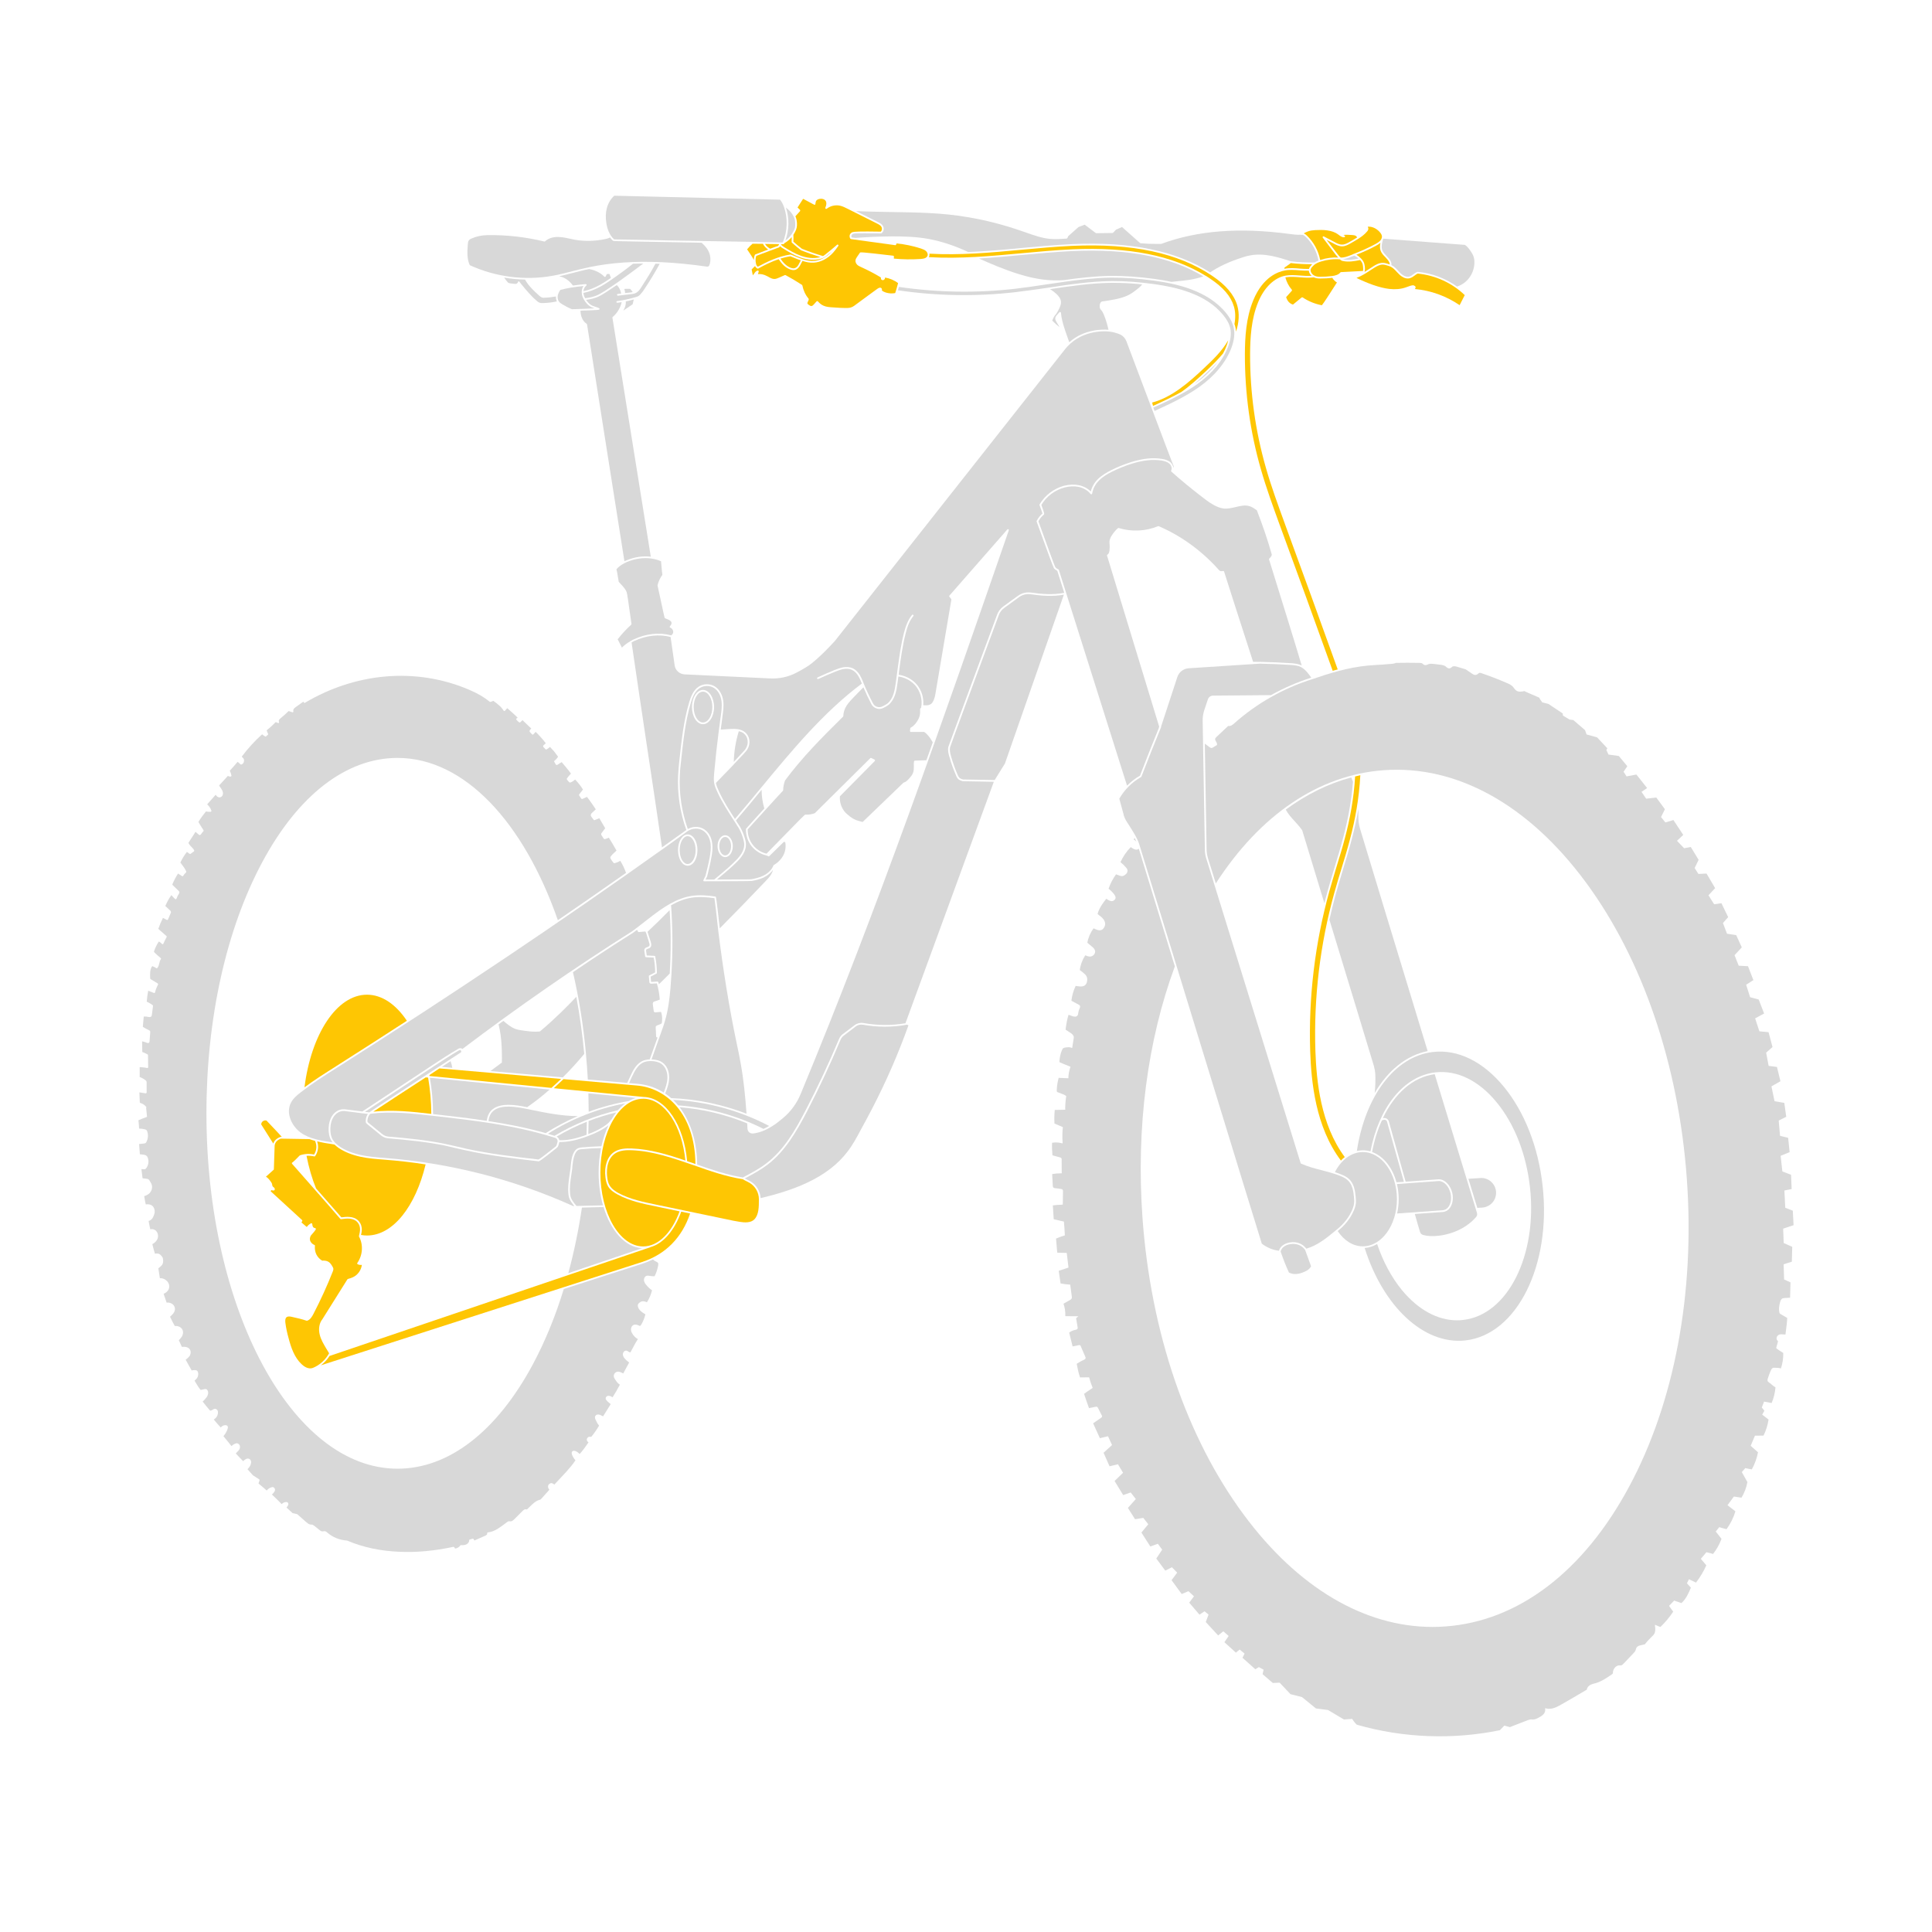 <svg height="2000" width="2000" viewBox="0 0 2000 2000" xmlns="http://www.w3.org/2000/svg" version="1.2">
	<title>Custom_Fit_Cockpit-svg</title>
	<style>
		.s0 { fill: #d8d8d8 } 
		.s1 { fill: #fec603 } 
	</style>
	<g id="Layer 2">
		<path d="m604.1 304.4q0.4 2.2 1.6 4.3c4.7-0.5 9.7-1.5 14.4-4 2.3-1.2 4.5-2.6 6.7-4 10.8-6.9 20.7-14.2 31.1-21.9q3.9-3 8-6-5.4 0-10.6 0.2c-5.3 4.3-10.8 8.3-16.1 12.1-4.8 3.4-10.7 7.7-16.9 11.2-6.5 3.5-12.5 5.8-18.3 6.9q0 0.6 0.1 1.2z" class="s0" id="Path"></path>
		<path d="m610.6 317c-1-0.6-2-1.5-3.1-2.7q-1.8-2-3-4.1-0.1-0.1-0.1-0.1-1.5-2.7-2-5.4c-0.6-3.2 0-6.3 1.6-8.6-8.9 0.8-16.6 2.1-23.9 4q-2.1 2.9-2.7 5.8c-0.4 2.3 0 4.5 1.1 6.1 1 1.4 2.5 2.4 3.9 3.2 3.1 1.9 6.4 3.6 9.7 4.9 7.6-0.2 17.9-0.6 23.5-0.9-1.7-0.5-3.5-1.1-5-2.2z" class="s0" id="Path"></path>
		<path d="m575.5 306.9c-4 0.7-8 1.2-12.1 1.3q-0.3 0.1-0.6 0.1-0.6 0-1.2-0.2c-1.4-0.3-2.5-1.2-3.4-2-5.2-4.7-11-10-14.7-16.7-7.2-0.1-14.4-0.8-21.6-2 1 1.4 2 2.8 3.2 4.2 0.4 0.6 0.9 1.1 1.5 1.3 0.4 0.2 0.9 0.3 1.4 0.4l3.3 0.4c1.1 0.2 2.2 0.3 3.2 0.1 0.7-0.3 1.5-0.9 1.6-1.7 0-0.3 0.2-0.6 0.6-0.8 0.3-0.1 0.7 0 1 0.3l1.5 2c5.3 6.5 10.3 12.6 16.4 17.8 0.7 0.7 1.5 1.3 2.4 1.7 1.4 0.7 3 0.7 4.6 0.6 4.7-0.1 9.3-0.7 13.9-1.7-0.8-1.5-1.1-3.2-1-5.1z" class="s0" id="Path"></path>
		<path d="m778.6 250.4q0.1 0 0.2 0c15.9 0.3 27.6 0.5 31.1 0.6q0.1-0.2 0.3-0.3 0.1 0 0.3-0.1c4.7-11.4 5.1-24.4 1.2-36-1.2-3.4-2.6-6-4.2-7.9l-171.6-4.1c-3.6 3.2-6.4 7.8-7.7 12.9-1.3 4.8-1.4 10-0.5 15.7 0.8 5 2.9 12 8 16.6 5.8 0.2 93.9 1.8 142.9 2.6z" class="s0" id="Path"></path>
		<path d="m813 249c3.5-2.4 6.4-5.8 8.4-9.7 0.8-1.5 1.3-2.7 1.6-3.9 0.2-1.3 0.3-2.7 0.2-4.5-0.1-1.1-0.2-2.1-0.3-2.9-0.3-1.3-0.7-2.5-1.3-3.8q-0.1-0.1-0.2-0.3-1-2.2-2.8-4.3c-1.5-1.8-3.3-3.3-5-4.7 3.6 11 3.4 23.2-0.6 34.1z" class="s0" id="Path"></path>
		<path d="m572.5 285.4c6.8-1.2 13.6-3 20.2-4.7 4-1 8.2-2.1 12.4-3q2.2-0.5 4.5-1 0.1 0 0.2-0.1c22.7-4.7 47-6.4 74.3-5.2q0.4-0.1 0.7 0c14.7 0.7 30.3 2.2 47 4.6 1 0.2 2-0.4 2.4-1.2 1.5-3.6 1.6-8 0.3-12.1-1.3-4.1-4-7.8-8.2-11.4q-1.6 0-3.2-0.1c-21.9-0.4-43.9-0.8-60.3-1.1-23.4-0.4-27.2-0.5-28-0.8l-0.1 0.1c-1.2-1.1-2.2-2.3-3.2-3.6-1.5 0.9-3.3 1.4-5 1.7-10.8 2.2-21.1 2.4-30.8 0.8-1.9-0.4-3.9-0.8-5.7-1.2-3.4-0.7-6.9-1.5-10.4-1.7-6.4-0.5-11.5 1-15.4 4.4-0.2 0.2-0.5 0.3-0.8 0.2-19.3-4.7-39.1-6.9-58.9-6.6-5.9 0.1-11.4 1.3-16.6 3.6-0.9 0.4-1.8 0.9-2.4 1.6-0.9 1.1-1.1 2.8-1.2 4.2-0.5 7-1.2 14.8 2 21.7 26.7 12.3 57.3 16.2 86.2 10.9z" class="s0" id="Path"></path>
		<path d="m604 301.4c5.6-1.1 11.3-3.3 17.4-6.7 3.8-2.1 7.6-4.6 11-7l-1.5-4.1-2.7 0.1-1.2 2.4c-0.1 0.3-0.3 0.5-0.6 0.5-0.3 0.1-0.6 0-0.8-0.2-4.6-4.8-11-7-15.7-7.9q-2.2 0.4-4.4 0.9c-4.2 1-8.3 2-12.4 3.1-4.6 1.2-9.4 2.4-14.3 3.5 2 0.4 3.9 1 5.6 1.9 3.3 1.6 6.3 4.4 8.7 7.7 4.1-0.6 8.4-1.1 13.1-1.5 0.5-0.1 0.8 0.2 1 0.5 0.1 0.4 0 0.8-0.3 1.1-1.9 1.4-2.7 3.6-2.9 5.7z" class="s0" id="Path"></path>
		<path d="m711.8 865.6c4.6 0 8.3 6.5 8.3 14.4 0 8-3.7 14.4-8.3 14.4-4.5 0-8.2-6.4-8.2-14.4 0-7.9 3.7-14.4 8.2-14.4z" class="s0" id="Path"></path>
		<path d="m650 299h-2c-0.6 0-1.1 0-1.6 0.1q0 0-0.1 0c0.5 1.4 0.7 2.8 0.8 4.3l6-0.7q0.9-0.1 1.9-0.3c-0.8-1.2-1.7-2.4-2.8-3.4z" class="s0" id="Path"></path>
		<path d="m796.2 1165.6c-30.2-16-65.3-25.5-99.4-27q2.8 2.7 5.2 5.7c30.3 2.1 61.1 10.5 88.3 24.3 1.9-0.8 3.9-1.8 5.9-3z" class="s0" id="Path"></path>
		<path d="m750.7 885.5c3.4 0 6.1-4.3 6.1-9.6 0-5.2-2.7-9.5-6.1-9.5-3.4 0-6.1 4.2-6.1 9.5 0 5.3 2.7 9.6 6.1 9.6z" class="s0" id="Path"></path>
		<path d="m727.7 716c5.4 0 9.7 7.1 9.7 15.9 0 8.9-4.3 16-9.7 16-5.3 0-9.6-7.1-9.6-16 0-8.8 4.3-15.9 9.6-15.9z" class="s0" id="Path"></path>
		<path d="m1250.3 384.9c-4.6 4.3-9.2 8.6-13.9 12.6 0.7-0.5 1.5-1 2.2-1.5 8.8-6.3 16.1-13.4 21.7-20.9-3.2 3.3-6.5 6.5-10 9.8z" class="s0" id="Path"></path>
		<path d="m1241.7 400.4c16.2-11.6 27.6-25.7 33.2-40.7 2.7-7.6 3.5-14.1 2.3-20-1-5.1-3.6-10.3-8-15.7-19.1-23.5-51.7-30.4-74.7-33.5-16.1-2.2-30.7-3.2-44.5-3.1-16.1 0.2-32.3 2.1-48.2 4.3q-0.1 0-0.1 0-0.2 0-0.3 0.1-8.8 1.2-17.4 2.5c-11.1 1.7-22.5 3.4-33.7 4.7-39.8 4.5-80.1 3.8-119.8-2q-0.6 2.1-1 3.5c40.1 5.9 80.9 6.6 121.2 2 11.3-1.3 22.8-3 33.9-4.6 21.4-3.3 43.5-6.6 65.4-6.9q1.5 0 3.1 0c12.7 0 26.1 1 40.9 3 22.4 3.1 54.1 9.7 72.4 32.3 4 4.9 6.4 9.5 7.3 14.1 1 5.2 0.3 11.1-2.2 18-5.3 14.4-16.3 27.9-31.9 39.1-13.6 9.8-30.5 17.6-45.7 24.5q0.6 1.7 1.3 3.4c15.4-7 32.5-15 46.5-25z" class="s0" id="Path"></path>
		<path d="m645.3 321.5l9.6-6.5 1.2-5q-4.1 1.2-8.3 2c0.2 2.1-0.2 4.5-1.2 6.9q-0.6 1.3-1.3 2.6z" class="s0" id="Path"></path>
		<path d="m1399.1 265.7c-2.6 1.1-5.7 2.3-8.9 2.6q0.2 0.1 0.4 0.1c5.2 1.2 10.8 0.3 15.8-0.8-0.2-0.1-0.3-0.2-0.4-0.4-1.1-0.9-2.5-1.9-4.1-2.6q-1.4 0.6-2.8 1.1z" class="s0" id="Path"></path>
		<path d="m1430.9 258.9c0.8 2.3 2.6 4.1 4.4 6 1.6 1.7 3.3 3.5 4.4 5.7q1 2.1 0.6 3.8c2.4 1.1 4.4 3 5.8 4.5q0.5 0.6 1.1 1.2c1.6 1.7 3 3.3 4.8 4.5 2.4 1.7 5.1 2.3 7.2 1.6 1.4-0.4 2.6-1.3 3.9-2.3 1.2-0.9 2.5-1.9 4-2.4q0.2-0.1 0.4-0.1c14.9 1.4 29 6.8 40.9 15.3v-0.1c5.3-1.7 10-5.2 13.2-9.9 3.1-4.5 4.8-10.1 4.7-15.8 0-1.5-0.2-2.8-0.5-4-0.7-2.9-2.4-5.6-4-7.8-1.5-2.1-3.2-4.3-5.4-5.6-2.7-0.2-15.9-1.2-84.4-6.4q-0.2 0.5-0.4 0.9-0.4 1.5-0.7 2.9c-0.5 2.3-1 5.3 0 8z" class="s0" id="Path"></path>
		<path d="m1173.6 869q1.5 1 2.8 2.2-0.8-1.9-1.8-3.7-0.6 0.8-1 1.5z" class="s0" id="Path"></path>
		<path d="m1400.6 804.3q0.1 0.4 0.3 0.8 0-0.4 0-0.9-0.1 0.1-0.3 0.1z" class="s0" id="Path"></path>
		<path d="m1412.7 1291.9c18.9 59.9 60.8 100.5 104.3 95.7 53.3-6 89.1-77.8 79.9-160.1-4.4-40-18.7-76.4-40.2-102.6-21.4-26-47.4-38.8-73.1-35.9-40.3 4.5-70.5 46.6-79 102.5 2-0.4 4.1-0.7 6.2-0.7 2.7 0 5.3 0.4 7.9 1.1 8.5-44.8 34-78.1 67.3-81.8 22.4-2.5 44.9 8.5 63.4 31.1 18.4 22.4 30.6 53.6 34.4 87.7 7.9 70.7-23.1 132.4-69.2 137.5q-3.1 0.4-6.2 0.4c-20.3 0-40.4-11-57.2-31.4-10.8-13.2-19.5-29.5-25.6-47.6-4 2.3-8.3 3.8-12.9 4.1z" class="s0" id="Path"></path>
		<path d="m1400.6 1255c-3.4 7.1-8.5 13.4-15 18.7l-0.8 0.7c6.5 9.7 15.7 15.8 26 15.8 19.5 0 35.3-21.9 35.3-48.8 0-26.9-15.8-48.8-35.3-48.8-11.9 0-22.5 8.2-28.9 20.8 2.2 0.7 4.4 1.5 6.5 2.4 2.9 1.1 6.2 2.7 8.7 5.3 4.6 4.7 5.7 11.6 6.3 17.8 0.2 2.2 0.4 4.7 0.1 7.2-0.4 2.8-1.3 5.6-2.9 8.9z" class="s0" id="Path"></path>
		<path d="m1342.3 1318.8c2.5-0.2 5.2-1 8.4-2.4 0.8-0.4 1.7-0.8 2.5-1.3 2-1.3 2.6-2.1 3.8-3.9l0.2-0.4-6.1-16.8c-2.6-3.6-6.1-5.7-10.5-6.2q-2.3-0.3-4.6 0.1c-3 0.4-5.6 1.5-7.4 3-1.5 1.3-2.5 2.9-2.9 4.7 2.7 7.9 5.5 15 8.6 21.7 2.2 1.2 5 1.8 8 1.5z" class="s0" id="Path"></path>
		<path d="m1420.4 1192.5q-0.4-0.2-0.8-0.2c12.1 4 21.8 16 26 31.6l7.7-0.5c-8.5-30.2-17.2-61.5-17.4-62.1-0.2-0.8-0.7-1.5-1.4-1.8-0.8-0.4-1.6-0.5-2.4-0.2l-1.6 0.6c-4.5 9.8-7.9 20.8-10.1 32.6z" class="s0" id="Path"></path>
		<path d="m1492.9 1252.9c2.5-0.1 4.6-1.2 6.3-3.2 2.7-3.4 3.6-8.9 2.4-14.3-1.6-7.3-6.8-12.8-12.1-12.8h-0.1l-43.3 3.1c1.2 5 1.8 10.2 1.8 15.7 0 5.2-0.6 10.1-1.6 14.8z" class="s0" id="Path"></path>
		<path d="m1534.4 1250.1c4.5-0.3 8.6-2.6 11.3-6.1 2.7-3.6 3.6-8.2 2.7-12.5-1.6-7.1-7.8-12.1-15-12.1q-0.5 0-1 0.1l-12.3 0.8c3.5 11.5 6.6 21.7 9.2 30.1z" class="s0" id="Path"></path>
		<path d="m574 1175.8c20.3-12.2 42.6-21.2 65.7-26.5q3.6-4.1 7.5-7.1c-28.3 5.3-55.8 16.1-80 31.5q3.4 1 6.8 2.1z" class="s0" id="Path"></path>
		<path d="m457.4 1104.4l10.8 1q-0.5-3.6-1.8-6.9-4.4 2.9-9 5.9z" class="s0" id="Path"></path>
		<path d="m476.4 1086.9c-0.6 0.1-1.2 0.4-1.9 0.8-8.5 5-16.8 10.5-24.9 15.8l-71.8 47.5 4.5 0.5q0 0 0.1 0l0.2-0.2h0.1c2.9-2.3 13.1-8.9 46.8-30.9 22.8-14.8 45.6-29.7 47.5-30.9 0.3-0.3 0.5-0.7 0.5-1q0-0.5-0.3-0.9-0.4-0.4-0.8-0.7z" class="s0" id="Path"></path>
		<path d="m684.8 1101.4c-2.8-2-6.5-3-11.2-3-2.8 0.1-5.1 0.4-7.1 1.2-2.7 1.1-5.4 3.3-7.5 6.4-2 2.7-3.5 5.9-5 9l-2.8 6.2 8.1 0.7c10.2 0.8 19.6 3.9 27.8 9.1 1.9-5 3.7-10 3.8-15.1 0.2-6.1-2.1-11.6-6.1-14.5z" class="s0" id="Path"></path>
		<g id="Frame">
			<path d="m772.1 774.8c1.6-2.6 2.3-5.7 1.8-8.5-0.4-3-2-5.7-4.4-7.4-1.4-1-3-1.6-4.7-2-3.2 10.5-4.9 20.9-5.2 31.8q4.8-5.1 9.4-10.1c1.1-1.2 2.3-2.4 3.1-3.8z" class="s0" id="Path"></path>
			<path d="m761.8 849.4q0.1 0 0.1 0.1 2.2 3.3 4.3 6.6c2.1 3.8 3.8 7.8 4.9 11.9 0.6 1.9 1.2 4.4 1.1 7q-0.2 4.7-3 9.3c-1.6 2.7-3.6 5.2-6 7.6-5.6 5.6-11.2 10.3-16.6 14.8q-2.2 1.9-4.4 3.8c15-0.1 34.1-0.1 35.5-0.3 3.8-0.7 7.9-1.6 11.6-3.3q1.7-0.8 3.3-1.7c3.9-2.5 6.7-5.8 8-9.2q0.2-0.5 0.6-0.6c2-1.2 10.3-6.4 11.8-16.4q0.5-3.3 0-6.6c-0.1-0.4-0.4-0.8-0.8-0.9-0.2-0.1-0.6-0.1-1.1 0.3l-15.1 14.8-2.5-1c-6.1-1.4-11.7-4.9-15.6-9.8-3.8-4.9-5.9-11.3-5.7-17.6q0-0.2 0.2-0.4c0.2-0.4 18.2-20.2 18.4-20.4q0.2-0.3 0.5-0.5 0-0.1-0.1-0.1c-1.8-6.2-2.8-12.7-2.8-19.2-8.6 10.5-17.6 21.3-26.6 31.8z" class="s0" id="Path"></path>
			<path d="m746.1 741.8l-0.1 0.4q-0.9 6.8-1.8 13.6-0.2 0.2-0.1 0.5 0 0 0 0.1c-1.9 14.6-3.5 29.3-4.8 43.9-0.3 3.2-0.6 6.8 0 10.3 0.6 3.4 2 6.5 3.4 9.5 4.7 10.3 11.3 20.5 17.7 30.3 1.4 2.3 2.9 4.5 4.2 6.6 2.1 3.6 3.7 7.5 4.8 11.5 0.5 1.8 1.1 4.1 1 6.5q-0.2 4.1-2.7 8.4c-1.6 2.5-3.5 4.9-5.8 7.2-5.5 5.6-11.1 10.3-16.4 14.8q-3.1 2.5-6.1 5.1c-3.4 0-6.5 0-9 0l1.5-3.1q0.1 0 0.1-0.1c1.6-6.4 3.3-13 4.4-19.6 0.9-4.5 1.5-9.4 0.9-14.4-0.6-5.4-2.8-10-6.1-13.1-5.2-4.9-12.8-5.5-19.2-2-6.3-17.8-9.2-37.2-8.2-56.1 0.2-5.4 0.8-10.7 1.4-15.8 2.1-19.4 4.2-39.3 9.9-58.7 1.8-6 4.2-12.1 9.2-15.3 4.5-2.9 10.6-2.9 15 0 4 2.6 6.8 7.5 7.6 13.5 0.7 5.3-0.1 10.7-0.8 16zm-3.3 134.1c0 6.3 3.6 11.4 7.9 11.4 4.4 0 7.9-5.1 7.9-11.4 0-6.2-3.5-11.3-7.9-11.3-4.3 0-7.9 5.1-7.9 11.3zm-3.6-144c0-9.8-5.2-17.7-11.5-17.7-6.3 0-11.4 7.9-11.4 17.7 0 9.8 5.1 17.8 11.4 17.8 6.3 0 11.5-8 11.5-17.8z" class="s0" fill-rule="evenodd" id="Compound Path"></path>
			<path d="m1067 615.2c-4.3-0.6-8.6 0.4-12 2.9-4.7 3.4-11.2 8.1-15.4 11.2-2.6 1.9-4.6 4.5-5.7 7.6-17.2 46.4-49.9 134.7-50.4 136.7-0.6 3 0.1 6.2 1 9.3 1.8 6.4 4.1 12.8 6.7 18.9 0.6 1.4 1.2 2.7 2.2 3.5 0.9 0.8 2.2 1.2 3.4 1.6 1.7 0 21.7 0.4 32.9 0.6l10.6-17.1 61-174.8c-11.9 2.2-23.5 1.1-34.3-0.4z" class="s0" id="Path"></path>
			<path d="m938.7 1060.8c-15 2.7-30.3 2.7-45.4 0-2.7-0.5-5.4 0.2-7.6 1.9l-12.4 9.5c-1.3 1-2.4 2.4-3.1 4-10.5 25.2-22.3 50.3-34.9 74.6-10.5 20-22.3 40.8-40.9 55-7.3 5.5-15.4 9.9-23.4 14.1 1 0.5 2 1 2.9 1.5 1.1 0.5 2.2 1.1 3.2 1.7 6 3.6 9.9 10.3 10.3 17.2 14.1-3.4 32.1-8.3 48.6-16.2 17.8-8.4 31.6-19.1 41.3-31.9 5.3-6.8 9.5-14.6 13.5-22.1 4-7.3 8.1-14.9 12-22.4 14.4-27.8 27.1-56.8 37.6-86.2-0.2-0.2-0.8-0.5-1.4-0.8q-0.1 0.1-0.3 0.1z" class="s0" id="Path"></path>
			<path d="m380.5 1161.6c1.1 1 6.8 5.6 15.3 12.5 1.8 1.4 4 2.3 6.3 2.5 21.2 1.8 40.2 3.7 59.4 7.7 4.1 0.9 8.3 1.8 12.4 2.8q4.4 1.1 8.9 2.1c24.6 5.4 50.1 8.3 74.7 11.1 1.3-0.6 8.1-5.7 17.6-13.3q0.9-0.8 1.2-1.8l0.8-2.9c0.5-1.9-0.5-3.8-2.4-4.4-41.3-13.2-85.1-18.2-127.4-22.9-21-2.4-42.7-4.8-64-2-2.1 2.1-3.3 5.6-2.8 8.6z" class="s0" id="Path"></path>
			<path d="m579 1180.4c8.3 0.2 17.3-1.6 28.2-5.7q0.2-6.7 0.3-13.5c-10.8 4.3-21.3 9.5-31.3 15.4 1.5 0.8 2.5 2.2 2.8 3.8z" class="s0" id="Path"></path>
			<path d="m595 1195.2c-1.6 3.9-2 8.2-2.5 12.4q-0.1 1.3-0.2 2.7c-0.3 2.3-0.6 4.5-1 6.8-0.9 6.1-1.8 12.5-1.1 18.7 0.1 1.5 0.4 2.7 0.7 3.7 0.5 1.5 1.3 2.9 2 3.9 1.2 1.8 2.5 3.4 3.9 5l27.4-0.6c-2.9-10.3-4.5-21.8-4.5-34 0-8.8 0.9-17.4 2.5-25.3-6.6 0.1-13.3 0.5-19.9 1.1-1 0.1-2.2 0.2-3.2 0.6q-2.5 1.1-4.1 5z" class="s0" id="Path"></path>
			<path d="m349 1105.2c121.6-77.2 231.8-151.2 336.1-225.6q0 0 0.1 0 12.3-8.9 24.6-17.7c6.2-5.3 14.7-5.5 20.1-0.4 3.1 2.8 5.1 7.1 5.7 12 0.5 4.8-0.1 9.5-0.9 13.9-1.2 6.5-2.8 13-4.4 19.3l-2.1 4.3c-0.2 0.3-0.1 0.7 0 0.9 0.2 0.3 0.4 0.5 0.8 0.4 38.8-0.1 47.1-0.1 49-0.4v0.1c4-0.7 8.2-1.7 12.1-3.4q1.8-0.9 3.4-1.9c2.8-1.8 5.1-3.9 6.7-6.3-0.4 1.9-1.2 3.5-1.9 4.7-1.7 2.8-3.9 5.1-6.1 7.4-15.5 16.3-31.3 32.6-47.1 48.5-3.6-32.3-3.8-32.5-4.3-32.8q-0.2-0.1-0.4-0.1c-7.4-1.1-16.1-2-24.8-0.6-7.1 1.1-14.3 3.8-22.2 8.2q0 0-0.1 0.1c-3.2 1.8-6.5 3.9-10 6.3-5.4 3.8-10.5 7.8-15.9 12-4.2 3.3-8.5 6.7-12.9 9.9-59.3 37.5-118.5 78.5-175.8 121.9-0.5-0.5-1.1-0.7-1.8-0.8q-0.3-0.1-0.6 0c-1.1 0.1-2 0.6-2.7 1.1-8.5 4.9-16.9 10.5-25 15.8l-73.5 48.6-16-2c-1.4-0.2-2.8-0.4-4.2-0.3-4.3 0.2-8.5 2.8-11.1 6.9-2.2 3.3-3.4 7.5-3.6 12.5-0.2 5.2 0.7 9.6 2.8 13.1q0.5 0.9 1.3 1.9l-0.2-0.1c-11.2-1.7-23.9-3.6-32.9-10.2-9.3-6.8-15.6-20.2-10-30.9 2.3-4.5 6.3-7.8 10.2-10.8 11.6-9 24-16.9 37.1-25.2zm352.9-225.2c0 9.1 4.4 16.2 10 16.2 5.7 0 10.1-7.1 10.1-16.2 0-9.1-4.4-16.2-10.1-16.2-5.6 0-10 7.1-10 16.2z" class="s0" fill-rule="evenodd" id="Compound Path"></path>
			<path d="m1094.1 590.7c-1.3-0.8-2.8-1.7-3.5-3.2l0.1-0.1c-0.8-1.5-3.7-8.9-17.6-47.5q-0.1-0.3 0.1-0.7c1.4-2.9 3.5-5.5 5.9-7.6-0.3-1.2-1.6-5.2-3-8.7-0.1-0.3 0-0.5 0.1-0.8 5.5-9.3 14.6-16.3 25.1-19.2 5.4-1.4 10.8-1.6 15.6-0.6 4.8 1 9.1 3.3 12.3 6.5 1.1-4.7 3.6-9.1 7.3-12.8 4.1-4 9-6.8 13.2-9 6.9-3.5 14.1-6.4 21.4-8.7 12.3-3.8 22.7-4.8 32-3.2 2.7 0.4 6.1 1.3 8.7 3.6 1.5 1.4 2.7 3.5 2.9 5.7q0.3-0.9 0.2-1.8h0.1c-0.4-0.9-1-2.5-2.1-5.3-1.4-3.6-3.3-8.6-5.6-14.7-4.6-12.1-10.7-28.3-16.8-44.5-12.2-32.4-24.4-64.7-24.4-64.7-1.2-3.2-3.4-5.6-6.2-7-3.6-1.6-7.5-2.7-11.7-3.2-4.9-0.5-30.4-2-46.6 19.5-0.5 0.6-213 270.1-237.3 300.8-7.4 8-15.3 16.2-24.2 23.3-3.3 2.7-8.7 5.9-15.9 9.7-8.3 4.3-17.7 6.3-27.2 5.8l-88.4-4.2c-5.2-0.3-9.5-4.2-10.2-9.3l-4.2-29.4c-11.9-3.1-25.3-1.7-37.7 4.2-0.5 0.2-1 0.5-1.5 0.8q-0.5 0.4-1.2 0.7c5.2 35.7 10.6 71.7 15.8 106.5 5.2 34.5 10.6 70.2 15.7 105.6q11.8-8.3 23.4-16.7 0.8-0.7 1.8-1.3c-6.6-18.2-9.5-37.9-8.5-57.2 0.3-5.4 0.8-10.7 1.4-15.9 2-18.5 4.2-39.5 10-59 1.8-6.1 4.4-12.7 9.9-16.3 5-3.3 12-3.3 17 0 4.4 2.9 7.5 8.3 8.4 14.7 0.7 5.6-0.1 11.2-0.9 16.6v0.3q-0.9 6.4-1.7 12.9l8.6-0.6c5.9-0.3 11.5-0.4 15.9 2.8 2.7 1.9 4.6 5.1 5.1 8.5 0.5 3.3-0.2 6.8-2.1 9.8-0.9 1.5-2.2 2.8-3.2 4q-5.5 5.9-11.1 11.8 0 0 0 0.1c-6 6.3-12.1 12.6-18.2 18.8 0.6 3.1 1.9 6 3.2 8.8 4.4 9.7 10.5 19.2 16.5 28.5 9.4-10.9 18.8-22.3 27.8-33.2 31.4-38 63.8-77.2 103.6-107l-0.1-0.2c-1.1-2.7-2.2-5.4-3.7-7.8-1.8-3-4.1-5.1-6.6-6.2-2.4-1.1-5.4-1.4-8.7-0.8-2.9 0.5-5.7 1.6-8.7 2.8-5.8 2.3-11.6 4.9-17.3 7.5-0.4 0.2-1 0-1.2-0.5-0.2-0.4 0-0.9 0.4-1.1 5.8-2.7 11.6-5.2 17.4-7.6 3-1.2 6-2.3 9.1-2.9 3.6-0.6 7-0.3 9.8 0.9 2.8 1.3 5.3 3.7 7.4 6.9 1.5 2.6 2.7 5.4 3.8 8.1l0.3 0.9c2.9 7 6.1 13.9 9.6 20.5 0.9 1.8 2.4 3 4.3 3.6 1.9 0.6 3.9 0.4 5.6-0.5l2.5-1.3c2-1 3.7-2.4 5-4.1 4-5.1 5.1-11.3 6.1-18.3q0.9-6.3 1.7-12.6c1.8-13.1 3.5-26.6 6.8-39.5 1.7-6.5 3.9-13.3 8.4-18.8 0.3-0.4 0.9-0.4 1.3-0.1 0.3 0.3 0.4 0.9 0.1 1.3-4.3 5.1-6.4 11.7-8 18-3.3 12.9-5.1 26.3-6.8 39.3q-0.2 1.7-0.4 3.4c4.2 0.6 13.7 2.9 20.2 12 5.4 7.6 5.6 15.7 5.2 19.5 1.4 0.2 2.8 0.2 4.1 0.1 1.2-0.1 3-0.5 4.3-1.6 0.9-0.8 1.6-1.9 2.4-3.6q1.2-2.8 1.7-5.8l16.7-98.7-2.1-2.7c-0.3-0.3-0.3-0.8 0-1.1 20.2-23 58.5-66.7 59.9-68.4q0.1-0.1 0.2-0.2c0.4-0.3 0.9-0.3 1.2 0 0.2 0.2 0.4 0.4 0.1 0.9l0.1 0.1c-66.7 192.5-135.7 391.6-215.5 583.6-3.9 9.5-10.2 18.1-18.1 24.7l-1.3 1.1c-3.3 2.8-6.5 5.2-9.7 7.2-7.3 4.6-13.5 7-20.2 7.8q-0.3 0-0.5 0c-1.2 0-2.4-0.4-3.4-1.2-1-0.9-1.7-2.2-1.8-3.6q-0.2-2.9-0.3-5.7c-22.3-9.2-46.3-14.9-70-16.7q1.4 1.7 2.6 3.6c10 14.8 15.5 34.6 15.6 55.8 15.4 5.4 31.3 10.7 47.3 13.3 8.3-4.4 16.8-8.8 24.3-14.6 18.4-13.9 30-34.5 40.4-54.4 12.6-24.2 24.3-49.2 34.9-74.4q1.2-2.9 3.6-4.8l12.4-9.4c2.6-2 5.9-2.8 9-2.3 14.5 2.6 29.2 2.7 43.7 0.3q0-0.1 0.1-0.2l91.4-249.8c-32.1-0.6-32.2-0.6-32.2-0.6-1.6-0.5-3.2-1-4.4-2-1.3-1.1-2-2.6-2.6-4.2-2.7-6.2-5-12.6-6.8-19.1-1-3.3-1.8-6.7-1.1-10.2 0.4-1.6 45.4-123.1 50.5-136.9 1.2-3.4 3.4-6.3 6.4-8.5 4.2-3 10.6-7.8 15.3-11.1 3.9-2.8 8.6-3.9 13.3-3.3 10.9 1.6 22.6 2.6 34.5 0.3l-7.2-22.8q-0.2-0.1-0.4-0.2z" class="s0" id="Path"></path>
			<path d="m516.1 1060.4c3.8 14.7 3.6 30.8 3.4 46.3v3.1l63.1 5.5q11.7-11.6 22.2-24.3c-1.9-20.3-4.6-40-8.2-59.1-9.1 9.7-22.8 23.4-37.5 35.7q-0.2 0.2-0.5 0.2-2 0.2-4.1 0.2c-4.2 0-8.4-0.5-12.5-1.1-2.8-0.4-5.6-0.8-8.3-1.7-4.9-1.8-9-5.3-12.6-8.4q-2.5 1.8-5 3.6z" class="s0" id="Path"></path>
			<path d="m670.3 964.6l3.3 10.3c0.6 1.9 1.1 4.3-0.4 5.9-0.7 0.7-1.6 1-2.5 1.3-1 0.4-1.6 0.6-1.8 1.2-0.2 0.3-0.1 0.9 0 1.5l0.6 4.3 8 0.4c0.4 0 0.8 0.3 0.8 0.7 1.1 5.6 1.7 11.3 1.7 16.9 0 0.4-0.2 0.7-0.5 0.8l-6 3.1 0.5 5.3q0 0.1 0 0.2 0.1 0 0.1 0l6.5-0.4c0.5 0 0.8 0.3 0.9 0.7 0.3 0.7 0.4 1.4 0.6 2.1 2.8-2.7 5.4-5.2 8-7.9l3.2-3.2c1.3-21.8 1.3-43.8-0.1-65.6-7.2 7.4-14.9 14.9-22.9 22.4z" class="s0" id="Path"></path>
			<path d="m695.1 1008.4q-0.5 7.7-1.1 15.4c-0.9 9.4-2 19.5-4.6 29.3-1.5 6-3.6 11.9-5.7 17.6l-9.2 26c4.6 0.1 8.5 1.2 11.4 3.3 4.5 3.3 7 9.2 6.8 15.9-0.1 5.6-2 10.8-4.1 16.1q3.2 2.1 6.2 4.8c26.2 0.9 53 6.5 78 16.1-1.3-18.2-3-35.3-6.1-52.4-1-5.8-2.2-11.5-3.4-17.2l-0.8-3.8c-7.5-35.7-13.9-74.9-19-116.3q0-0.1 0-0.1-0.1-0.9-0.2-1.8c-1.3-12-3.2-28.3-3.7-31.5-7.2-1-15.5-1.8-23.7-0.5-6.8 1-13.7 3.6-21.2 7.8 1.7 23.5 1.8 47.4 0.4 71q0 0.2 0 0.3z" class="s0" id="Path"></path>
			<path d="m374.6 1152.4l-15.8-2c-1.2-0.2-2.5-0.4-3.8-0.3-3.7 0.2-7.4 2.5-9.7 6.1-2 3-3.1 6.9-3.3 11.6-0.2 4.8 0.6 8.9 2.5 12 1.5 2.5 3.7 4.7 7 7 6.1 4.1 13.3 7 22.2 8.9 7.8 1.7 15.7 2.3 24.5 3 67.7 5.2 133.3 22 195.1 49.8h1.2c-1.1-1.4-2.2-2.7-3.1-4.2-0.7-1.1-1.6-2.5-2.2-4.2-0.4-1.2-0.6-2.4-0.8-4.1-0.7-6.4 0.2-12.9 1.1-19.2 0.4-2.2 0.7-4.5 1-6.7q0.1-1.4 0.3-2.7c0.4-4.3 0.8-8.8 2.5-12.9 1.3-3 3-5 5.1-5.9 1.3-0.5 2.7-0.7 3.8-0.8 6.7-0.6 13.6-1 20.4-1.2 1.7-7.9 4.2-15.3 7.3-21.8q-0.9 0.7-1.8 1.4c-5.3 3.8-11.7 7-20.1 10.1-10.7 4-19.7 5.9-28 5.9q-0.5 0-1 0-0.1 0.3-0.1 0.6l-0.8 2.8c-0.3 1.1-1 2.1-1.9 2.8-16.4 13.1-18 13.8-18.6 13.8q-0.1 0-0.1 0c-24.7-2.9-50.3-5.8-75.1-11.3q-4.5-1-9-2c-4-1-8.2-2-12.3-2.9-19-3.9-38-5.8-59.1-7.6-2.7-0.2-5.3-1.2-7.4-2.9-15.8-12.8-15.8-12.8-15.8-13.4-0.6-3 0.2-6.4 2.1-8.9l-5.5-0.7c-0.3 0.1-0.6 0.1-0.8-0.1z" class="s0" id="Path"></path>
			<path d="m445 1115.7c2.1 11.9 3.2 24.5 3.3 37.6 18.4 2 37 4.2 55.6 7 0.6-5.3 2.7-9.4 6.3-12.2 8.4-6.5 23.3-4.5 35.2-2l0.3 0.1q0.1-0.1 0.1-0.1c7.9-5.5 15.7-11.6 23.2-18.2z" class="s0" id="Path"></path>
			<path d="m511.3 1149.5c-3.3 2.5-5.1 6.2-5.6 11.1 19.9 3 39.8 6.9 59.2 12.4 10.5-6.7 21.6-12.6 33.2-17.6-17.1-0.1-33-3.4-49.6-6.8l-3.4-0.7c-11.6-2.4-26-4.4-33.8 1.6z" class="s0" id="Path"></path>
			<path d="m519.6 1099.9l-12 8.9 11.9 1 3.5-6.3z" class="s0" id="Path"></path>
		</g>
		<g id="Cockpit">
			<path d="m655.8 662c12.8-6.1 26.6-7.6 38.9-4.3 1.5-0.7 2.4-2.4 2.2-4.1-0.2-1.6-1.4-3.2-3.1-3.9-0.3-0.1-0.5-0.4-0.5-0.6-0.1-0.3 0-0.6 0.2-0.8 0.9-1 1.4-1.7 1.6-2.5 0.2-0.8 0.1-1.6-0.3-2.2-0.2-0.4-0.6-0.7-1.1-1.1-1.5-1.1-3.3-1.7-5.1-2.4q-0.3-0.1-0.4-0.3c-0.2-0.2-0.4-0.5-7.5-33.6q-0.1-0.2 0-0.4c0.9-3.8 2.6-7.5 5-10.7-0.3-1.5-0.6-5.1-1.4-14.1-3-1.3-6.1-2.2-9.4-2.7q-0.1 0-0.1 0-0.2 0-0.3-0.1c-8.2-1.2-17.1 0-25.6 3.6q-1.3 0.6-2.6 1.3-0.1 0.1-0.4 0.2c-3.4 1.8-6 3.8-7.8 6.1 0.5 1.4 1.1 4.7 2.4 12.9l2.7 2.9c2.1 2.3 4.5 4.9 5.7 8.2h-0.1c0.5 1.4 1.3 7 4.9 32.5 0 0.3-0.1 0.6-0.3 0.8-5.1 4.6-9.8 9.7-14 15.1 0.5 1 1.7 3.2 4.4 8.6 2.5-2.5 5.4-4.7 8.4-6.4 0.1-0.1 0.1-0.2 0.2-0.2 0.7-0.3 1.2-0.6 1.7-0.9 0.5-0.4 1-0.7 1.7-0.9z" class="s0" id="Path"></path>
			<path d="m648.2 580.2c8.5-3.6 17.3-4.9 25.5-3.9l-39.7-247.3q-0.2-0.6 0.3-0.9c4.6-3.9 7.9-9.4 9.3-15.3q-2.3 0.4-4.5 0.6-0.1 0.1-0.1 0c-0.5 0-0.9-0.3-0.9-0.7-0.1-0.5 0.3-1 0.8-1q2.8-0.4 5.6-0.9 0.1 0 0.1 0c4.5-0.8 9-1.9 13.3-3.2 1.1-0.3 2.1-0.6 3-1.1 0.7-0.5 1.5-1.1 2.3-2.1 1.5-1.6 2.8-3.4 4-5.3 5.6-8.4 10.9-17.1 15.7-26q-2.2-0.1-4.4-0.1c-4.2 8-8.9 15.5-14.2 23.7-1.5 2.4-3.5 5.6-6.8 6.9-1.4 0.6-2.8 0.7-4.2 0.9l-13.6 1.6q0 0-0.1 0c-0.4 0-0.8-0.4-0.9-0.8 0-0.5 0.3-1 0.8-1l3.5-0.4c-0.5-3.4-2.1-6.5-4.5-8.8-3.5 2.4-7.1 4.8-10.7 7.1-2.2 1.4-4.5 2.9-6.8 4.1-4.8 2.5-9.6 3.5-14.3 4.1 0.7 0.9 1.3 1.8 2.1 2.7 1 1.1 1.9 1.9 2.8 2.4 1.4 1 3 1.5 4.8 2.1 1.2 0.4 2.5 0.8 3.8 1.4 0.4 0.2 0.6 0.7 0.4 1.1-0.3 0.7-0.3 0.9-19.7 1.5 0.1 2.9 0.6 5.3 1.4 7.3 1.1 2.7 2.8 4.9 4.9 6.2 0.3 0.1 0.4 0.4 0.5 0.7 0.4 3.1 35.8 226.5 38.7 245.2q0.9-0.4 1.8-0.8z" class="s0" id="Path"></path>
			<path d="m914.2 234.3c1.2 2.4 0.5 5.4-1.5 7.1q-0.3 0.2-0.6 0.2c-10.1-0.2-26.6-0.3-28.6 0.3q-0.2 0.1-0.3 0.2c-0.8 0.2-1.5 0.8-1.8 1.6-0.2 0.7-0.1 1.5 0.2 2.1l3.9 0.5c12.8-1 25.7-1.5 38.5-1.6 11.3 0 24.6 0.3 37.6 2.7 13.3 2.5 27.4 7.2 40.7 13.5 18.3-0.7 36.5-2.4 54.4-4.1 17.4-1.6 35.4-3.2 53.2-4.1 60.8-2.7 107.5 6.9 142.8 29.3 8.8-6 19.7-11.1 33.4-15.5 3.2-1.1 5.6-1.7 8-2.1 14.6-2.8 29.3 1.9 42.3 6.1 8.1 1 16.2 1.4 24.4 1.2 1.3-0.8 2.8-1.5 4.1-2-1.7-9.3-6.4-18-13.3-24.6-1.8-1.7-3.3-2.4-4.5-2-0.3 0.1-0.6 0-0.8-0.1-3.8 0.2-7.6-0.3-11.4-0.8l-0.6-0.1c-51.5-6.8-94.6-3.5-132 10.3q-0.2 0.1-0.3 0.1-2.5 0-5 0c-5.4 0-10.9-0.2-16.3-0.7q-0.3 0-0.5-0.2l-18.7-16.6-6.3 2.8-3 3.2q-0.2 0.2-0.6 0.2l-16.8 0.2c-0.1 0-0.4-0.1-0.5-0.2l-11.4-8.6-6.4 2.4-10.7 9.5c-0.8 2.3-1.4 2.5-1.7 2.5-5.7 0.4-11.4 0.8-17.1 0.3-8.6-0.8-16.9-3.8-24.9-6.6l-2.9-1c-20-7-39-11.9-58.1-15-25.9-4.5-52.2-4.8-77.7-5.2-12.2-0.2-24.7-0.4-37.3-1l22.8 11.4c1.8 0.9 4.2 2.1 5.3 4.4z" class="s0" id="Path"></path>
			<path d="m1147.5 341.4c-1.1-5.1-2.6-10.1-4.5-14.9-0.7-1.7-1.5-3.6-2.7-5.1l-0.3-0.3c-0.4-0.5-0.8-0.9-1.1-1.5-0.6-1.2-0.6-2.6-0.5-3.5 0.2-2.5 1.3-3.5 2.1-3.9q0.2-0.1 0.3-0.1c4.3-0.6 8.9-1.3 13.4-2.2 4.8-1 10.9-2.5 16.1-5.6 2-1.2 3.8-2.6 5.7-4 2.3-1.7 4.6-3.6 6.4-5.9-11.5-1.2-22.1-1.7-32.3-1.6-21.1 0.3-42.4 3.4-63.1 6.5q3.4 2.1 6.4 4.8c3.2 2.9 4.8 5.7 4.9 8.5 0.2 2.7-1.1 5.2-2 7.2-0.8 1.5-1.5 3.1-2.5 4.5q-0.6 0.8-1.2 1.6c-0.5 0.6-1 1.2-1.4 1.9-0.8 1.2-1.3 2.6-1.9 4 0 0 0 0.1-0.1 0.2 0.1-0.1 0.1 0 0.3 0.1 2.3 2.4 4.8 4.6 7.4 6.6l-3.3-5.5c-0.5-0.9-1.3-2.2-1.2-3.7 0.1-1.5 1-2.7 2.1-3.8l2.2-2.5c0.2-0.2 0.6-0.3 0.9-0.2 0.4 0.1 0.6 0.4 0.7 0.7 0.7 8.2 3.5 16.1 6.2 23.8q1.2 3.4 2.4 6.8c15.4-13.8 34.7-13.4 40.6-12.9z" class="s0" id="Path"></path>
			<path d="m1110.2 259.9c-17.6 0.8-35.5 2.5-52.8 4.1-14.5 1.3-29.2 2.7-44 3.6 12.3 5.5 26.5 11.6 41.4 16.2 17 5.3 32.2 7.3 46.4 6.2 16.1-2.3 32.4-4.2 48.8-4.4 13.9-0.1 28.6 0.9 44.8 3.1 5.5 0.7 11.6 1.7 17.9 3.1q3.2-0.4 6.3-0.7c8.5-0.8 16.6-1.5 26.7-5-33.7-20.2-78.1-28.8-135.5-26.2z" class="s0" id="Path"></path>
		</g>
		<g id="Brakes">
			<path d="m825 230.8c0.1 2 0 3.5-0.3 4.9-0.3 1.4-0.8 2.8-1.7 4.5q-0.8 1.5-1.7 2.9 0.2 3.5 0 7.1c3.1 2.7 6 5.2 8.8 7.3 7 2.8 14.4 5.4 21.9 7.6 0.9-0.6 1.9-1.2 2.8-2 4.1-3.1 8.1-6.6 11.7-9.7 0.3-0.3 0.8-0.3 1.2 0 0.3 0.3 0.4 0.8 0.1 1.2-2 2.9-3.7 5.1-5.4 7-5.8 6.3-12.9 9.9-20 10.3-4.1 0.3-7.9-0.6-11.7-1.8-0.5 0.8-0.9 1.6-1.3 2.5-0.4 0.9-0.9 1.8-1.4 2.6-1 1.6-2.6 3.6-5 4.2q-0.7 0.2-1.5 0.2-1.4 0-2.9-0.5c-2.6-0.8-5.1-2.3-7.4-4.5-2.1-2-3.8-4.4-5.1-6.3-7.7 2.6-14.9 6.2-21.2 9.7q-0.2 0.1-0.4 0.1-0.2 0-0.4-0.1c-1.1-0.5-1.9-1.4-2.5-2.6-0.5 0.6-1.5 1.6-3.5 3.5l1.2 6.1c0.5-0.5 0.9-1 1.3-1.6 0.9-1.4 1.9-2.8 3.6-3.3 0.4-0.1 0.7 0 0.9 0.2 0.3 0.2 0.4 0.6 0.3 0.9l-0.8 2.6q4.4-0.6 9.4 2 0.8 0.4 1.5 0.8c2.1 1.2 4 2.2 6.1 2.2 1.7 0 3.3-0.7 4.9-1.4l5.9-2.6c0.3-0.1 0.5-0.1 0.8 0 5.6 3 11 6.2 17 10.1q0.3 0.2 0.4 0.6c1 5.1 3.2 9.9 6.4 13.6q0.2 0.3 0.2 0.7c-0.1 1.1-0.5 1.8-0.9 2.5l-0.1 0.3c-0.3 0.5-0.5 1.1-0.4 1.5 0.1 0.4 0.5 0.8 1 1.2 1.1 0.8 2.2 1.6 3.2 1.5 1.1-0.1 1.9-1 2.8-2l2.5-2.8c0.2-0.2 0.5-0.3 0.7-0.3q0.4 0 0.7 0.3c1.9 2.2 3.8 3.6 5.9 4.5 3 1.3 6.3 1.5 9.6 1.7 5 0.4 10.2 0.7 15.3 0.6 2.4 0 4.7-0.8 6.7-2.2 6.9-5.2 23.9-17.5 24-17.6q0.9-0.7 2.1-1.1c0.4-0.1 0.9-0.2 1.4 0 0.7 0.2 1.3 0.9 1.3 1.8q0.1 0.6-0.1 1.1c1.3 0.9 2.6 1.6 4.3 2.1 3.1 0.9 6.3 1.1 9.5 0.5 0.5-1.2 1.8-5.9 3-10.3-3.9-3-8.7-5-13.5-5.8q0 1.5-1 2.2c-0.5 0.5-1.3 0.6-2 0.4-0.6-0.2-1.1-0.7-1.2-1.2-0.1-0.4-0.1-0.7-0.1-1q0-0.2 0-0.3c0-0.2-0.5-0.5-0.7-0.6-6.3-3.8-12.9-7.2-19.5-10.2-1.5-0.7-2.9-1.3-4.1-2.3-1.4-1.3-2.2-3.1-2-4.7 0.1-1.4 0.9-2.5 1.5-3.5l3.1-4.5c0.3-0.6 0.5-0.9 34.4 3.1 0.5 0 0.8 0.4 0.8 0.9l-0.1 2.1c9.2 0.9 18.6 1 27.8 0.4 1.6-0.2 3-0.3 4.3-0.8 1.4-0.5 2.4-1.5 2.8-2.6 0.6-1.7-0.4-3.7-1.6-4.8-1.4-1.3-3.4-2-5.4-2.7-8.1-2.6-16.6-4.4-25.1-5.2-0.1 0.4-0.3 0.8-0.4 1.2-0.2 0.4-0.6 0.7-1 0.6l-45.8-6.3q-0.4-0.1-0.6-0.4c-0.8-1.1-1-2.6-0.6-4 0.5-1.3 1.6-2.4 3-2.8 1.5-0.5 7.2-0.9 29.1-0.5 1.2-1.2 1.5-3.2 0.8-4.7-0.8-1.6-2.5-2.6-4.5-3.6l-30.7-15.4c-2.5-1.3-5.2-2.6-7.9-3.2-4.8-1-9.9 0.2-13.7 3.2-0.3 0.2-0.7 0.2-1.1 0-0.3-0.2-0.4-0.7-0.3-1.1q1.9-4.4 0.4-6.9c-1.2-2.1-4.2-2.7-6.5-2.2-1 0.2-2.4 0.7-3.2 1.7-0.6 0.8-0.9 2-1 3.5 0 0.5-0.4 0.9-0.8 0.9-0.4 0-0.4 0-11.9-6.2l-5.8 9q1.3 1.1 2.5 2.4c0 0.1 0.3 0.3 0.3 0.7 0 0.5-0.3 0.8-0.4 0.9l-4.6 5.1c0.5 1.2 1 2.5 1.2 3.7 0.2 1 0.3 2 0.4 3.2z" class="s1" id="Path"></path>
			<path d="m797.3 257.5c4.8-1.8 7.1-2.6 8.2-2.9 0.5-0.6 0.8-1.2 1-1.9-3.3 0-8.3-0.1-14.6-0.2 1.3 2.1 3.2 3.8 5.4 5z" class="s1" id="Path"></path>
			<path d="m1222.9 405.8c9.1-6.4 17.6-14.2 26.2-22.2 6.3-6 12-11.7 17-17.7q2.2-4 3.7-8.1 1-2.8 1.6-5.4 0 0-0.1 0.1c-6.5 11.3-16.6 20.8-24.7 28.4-16.3 15.5-34 30.6-53.9 35.8l0.9 3.5c9.5-4.3 19.7-9.1 29.3-14.4z" class="s1" id="Path"></path>
			<path d="m818.2 265.3c-3.5 0.5-7 1.4-10.3 2.4 1.2 1.8 2.7 3.8 4.6 5.6 2.1 2 4.3 3.3 6.6 4.1q2 0.6 3.5 0.2c1.8-0.4 3.1-2 3.9-3.3 0.4-0.8 0.8-1.6 1.3-2.5q0.5-1.1 1.2-2.3c-2.2-0.7-4.3-1.6-6.4-2.4q-2.2-1-4.4-1.8z" class="s1" id="Path"></path>
			<path d="m1345.4 285.2c4.1 0.3 8.2 0.6 12.4 0.3-1.5-1.3-2.7-3.2-2.9-5.3-2.9 0.1-6-0.1-9.1-0.3-2.9-0.3-5.8-0.5-8.7-0.5-2.4 0-4.7 0.1-7 0.6-6.5 1.1-22.7 6.4-32.7 30.8-7.6 18.4-8.6 38.5-8.7 55.7-0.1 40.4 5.4 80.6 16.6 119.4 5.6 19.6 12.7 38.9 19.5 57.7l0.2 0.5c17.8 48.6 36.2 98.9 54.6 150.3q2.5-0.7 5.2-1.4c-18.6-51.9-36.9-102.1-54.7-150.7l-0.2-0.6c-6.8-18.7-13.9-37.9-19.4-57.3-11-38.3-16.5-78-16.4-117.9 0.1-16.7 1.1-36.1 8.3-53.6 6.2-15.3 16.9-25.6 28.6-27.6 4.6-0.8 9.3-0.5 14.4-0.1z" class="s1" id="Path"></path>
			<path d="m819.6 245.4c-2.2 2.6-4.8 4.8-7.7 6.4q-0.1 0.3-0.2 0.5c-0.1 0.3-0.4 0.5-0.8 0.5 0 0-0.9 0-2.4 0 0.3 1 1.5 1.9 2.6 2.6 6.3 3.9 12 7.3 18.3 9.5 5 1.7 12.5 3.4 19.9 1.2-6.9-2.1-13.6-4.4-19.9-6.9q-0.2-0.1-0.3-0.2c-2.9-2.3-6-4.8-9.3-7.8-0.2-0.1-0.3-0.4-0.3-0.7 0.1-1.7 0.1-3.4 0.1-5.1z" class="s1" id="Path"></path>
			<path d="m807.6 254.8q-0.4 0.6-0.8 1-0.2 0.3-0.6 0.4c-1.3 0.4-14.4 5.3-23.3 8.7-0.9 2.4-1 5.2-0.3 8 0.2 1.1 0.8 2.6 1.9 3.2 9.6-5.2 21.1-10.7 33.7-12.6q0.2-0.1 0.4 0 2.4 0.9 4.7 1.9c6.1 2.5 12.4 5.1 19 4.7 6.5-0.3 13.3-3.8 18.6-9.6q-2.5 2.1-5 4.1c-1 0.8-2.1 1.6-3.3 2.2-0.8 0.4-1.7 0.7-2.8 1-6.2 1.8-13.5 1.4-21-1.2-6.5-2.3-12.3-5.7-18.6-9.7-1-0.5-1.9-1.2-2.6-2.1z" class="s1" id="Path"></path>
			<path d="m779 252.3c-2 1.7-3.9 3.7-5.6 5.8l1.2 1.8c2 3 4.1 6 5.8 9.3 0-1.9 0.3-3.7 1-5.3q0.2-0.4 0.5-0.5c5.6-2.2 9.9-3.8 13.3-5.1-2.3-1.5-4.2-3.5-5.4-5.9-3.3 0-6.9-0.1-10.8-0.1z" class="s1" id="Path"></path>
			<path d="m1424.9 254.1c-6.8 3.8-14 6.9-20.8 9.6 1.2 0.7 2.2 1.5 3 2.2 2.8 2.3 4.5 4.6 5.2 7.1 0.2 0.9 0.4 1.8 0.5 2.6 0.2 1.6 0.3 3.8-0.2 5.9 1.9-1.2 3.8-2.4 5.6-3.6q1.6-1 3.1-2c2.9-1.9 6.3-3.8 10-3.8q0 0 0.1 0c2.1 0 4 0.6 5.9 1.2l1.3 0.5c0.1-0.9-0.2-1.8-0.5-2.4-1-2-2.5-3.6-4.1-5.3-1.9-1.9-3.8-3.9-4.8-6.6-1-2.7-0.7-5.7-0.2-8.1-1.3 1.1-2.7 1.9-4.1 2.7z" class="s1" id="Path"></path>
			<path d="m1464.2 285.4c-1.4 1-2.8 2-4.5 2.5-2.6 0.9-5.8 0.2-8.7-1.8-2-1.3-3.5-3.1-5.1-4.7q-0.6-0.7-1.2-1.3c-2.3-2.4-4.2-3.8-6.2-4.5l-1.8-0.6c-1.7-0.5-3.5-1.1-5.3-1.1q-0.1 0-0.1 0c-3.2 0-6.3 1.8-9 3.5q-1.5 1-3.1 2c-4.7 3.1-9.5 6.3-15 8.3 5.5 2.7 11.2 5.1 17 7.2 6.7 2.3 11.9 3.6 17 4.2 6.3 0.7 12 0.2 17.1-1.6q0.9-0.3 1.7-0.6c2-0.8 4-1.5 6-1.6q0.4 0 0.7 0.3c0 0 0.2 0.1 0.4 0.2q0.1 0 0.3 0.1c0.7 0.4 1.1 1 1 1.7 0 0.4-0.2 0.7-0.3 0.9-0.1 0.2-0.3 0.4-0.4 0.7 16.6 1.5 32.5 7.3 46.3 16.7 1.9-3.7 4.5-8.8 5.3-10.4-13.1-12.6-30.4-20.5-48.7-22.3-1.2 0.5-2.3 1.3-3.4 2.2z" class="s1" id="Path"></path>
			<path d="m1366.6 269.1q0.3-0.1 0.5-0.1c6-1.9 12.1-2.7 18.2-2.4-1-1.1-1.9-2.1-2.6-3l-13.3-17.5c-0.3-0.3-0.3-0.8 0-1.1 0.3-0.4 0.8-0.4 1.1-0.2l10.9 5.7c2.4 1.3 5.1 2.8 8 2.7 2.8 0 5.5-1.5 8.1-3l1.3-0.7q3-1.8 6-3.6c-0.1-0.8-0.8-1.5-1.4-1.8-1.1-0.6-2.3-0.7-3.6-0.8-2.9-0.2-6-0.4-9-0.1q0.4 0.5 0.9 0.6c0.5 0.1 0.7 0.5 0.7 0.9-0.1 0.5-0.4 0.8-0.8 0.9-2.3 0.2-4.1-1.2-5.8-2.5l-0.7-0.5c-3-2.2-6.7-3.5-11.2-4.1-4-0.6-8.1-0.5-12.3-0.3-1.2 0.1-2.6 0.2-3.9 0.4-2.9 0.4-5.6 1.6-8.1 3q1.6 0.6 3.2 2.2c7.1 6.8 12 15.7 13.8 25.3z" class="s1" id="Path"></path>
			<path d="m1411 275.8c-0.1-0.7-0.2-1.5-0.4-2.3-0.5-1.5-1.3-2.9-2.6-4.3-5.6 1.1-11.8 2.3-17.8 1-0.6-0.1-2.2-0.5-3-1.7-6.5-0.6-13.1 0.2-19.6 2.2-2.2 0.7-5.1 1.7-7.3 3.6-0.5 0.4-1 0.9-1.6 1.6-0.9 0.9-1.5 1.7-1.8 2.6-0.7 2.2 0.7 4.6 2.3 5.9 1.2 0.9 2.5 1.5 4 1.8 1.1 0.3 2.3 0.3 3.4 0.3 4 0 8.1-0.2 12.1-0.7 1.6-0.2 3.3-0.5 4.9-1.1 1.7-0.6 3-1.5 3.9-2.6 0.1-0.2 0.4-0.4 0.6-0.4 7.8-0.4 15.3-0.8 22.9-1.2 0.3-1.7 0.1-3.4 0-4.7z" class="s1" id="Path"></path>
			<path d="m1398.5 251.7c-2.9 1.6-5.8 3.3-9.1 3.3q-0.1 0-0.1 0c-3.3 0-6.3-1.6-8.7-2.9l-7.3-3.8 10.9 14.2c0.9 1.2 2.1 2.8 3.7 4.1 3.4 0.2 6.7-1 10.5-2.5q1.3-0.5 2.6-1.1c0.2-0.2 0.5-0.3 0.8-0.3 7.1-2.8 15-6.2 22.3-10.2 1.5-0.9 3.2-1.8 4.4-3.1q1-1 1.5-2 0.2-0.9 0.5-1.6 0-0.5 0.1-0.9-0.1-2.4-2.7-5.1c-2.7-2.9-7.2-5.6-12-5.1 0.4 0.9 0.8 1.8 0.5 2.8-0.2 0.8-0.6 1.5-1.1 2-2.5 3-5.5 5.3-8.8 7.4q-0.2 0.4-0.6 0.4c-2 1.3-4.1 2.5-6.2 3.7z" class="s1" id="Path"></path>
			<path d="m1279 339.3q0.4 2 0.5 4c3.2-9.4 3.7-18.8 1.3-27.1-3.3-11.2-11.8-21.2-26-30.7-35.3-23.7-82.7-33.8-144.9-31-17.7 0.8-35.6 2.5-53 4.1-31.1 2.9-63.2 5.8-94.8 4 0.2 0.9 0.1 1.8-0.2 2.8-0.1 0.1-0.2 0.3-0.3 0.5v0.3c31.9 1.9 64.3-1.1 95.6-4 17.4-1.6 35.3-3.3 52.9-4.1 58.6-2.6 103.7 6.3 137.8 27.3 0.3 0 0.6 0.2 0.8 0.4 1.3 0.9 2.7 1.8 4.1 2.7 13.5 9 21.5 18.4 24.5 28.7 1.7 5.6 1.8 11.8 0.6 18.2q0.7 2 1.1 3.9z" class="s1" id="Path"></path>
			<path d="m1379.2 287.5q-0.1 0-0.2 0.1c-3.9 0.5-7.8 0.7-11.7 0.7q-0.4 0-0.7 0c-1.2 0-2.5 0-3.8-0.3q-1.4-0.3-2.7-0.9c-5 0.7-10 0.3-14.9-0.1-4.9-0.4-9.5-0.7-13.9 0q-0.3 0.1-0.7 0.2c1.3 4.7 3.5 9.1 6.7 12.7 0.2 0.3 0.3 0.8 0 1.1 0 0.1-0.1 0.1-5.9 6.6q0.9 2.9 2.6 4.9c1.3 1.4 2.9 2.4 4.5 2.8 0.9-0.8 3.1-2.6 9-7.4 0.3-0.2 0.7-0.2 1 0 6 4 12.9 6.8 19.9 8.1 1.8-2 10.1-15 15.6-23.6-0.9-0.4-1.6-1.1-2.3-1.7-0.9-0.9-1.9-1.9-2.5-3.2z" class="s1" id="Path"></path>
			<path d="m1329.8 278.2c5.4-1 10.9-0.6 16.1-0.1 3.2 0.2 6.2 0.4 9.2 0.3q0-0.2 0.1-0.4c0.4-1.4 1.3-2.4 2.2-3.4q0.6-0.6 1-1.1-11.1 0.1-22.2-1.2c-0.6 0.6-2.3 1.8-6.5 4.7q-0.1 0.6-0.1 1.2 0.1 0 0.2 0z" class="s1" id="Path"></path>
			<path d="m1383.4 897.8c-2.4 8.2-5 16.5-7.3 24.9-14.9 53.9-21.6 109.5-19.8 165.4 1.1 31.9 5.5 78.4 31.8 113.3q1.9-2 4-3.6c-25.1-33.8-29.3-78.8-30.4-109.9-1.8-55.3 4.8-110.4 19.6-163.7 2.3-8.3 4.8-16.6 7.3-24.7 3.1-10.2 6.3-20.7 9-31.1 5.1-19.2 9.4-41.9 10.6-65.9q-2.7 0.6-5.4 1.3c-1.3 22.9-5.5 44.7-10.4 63.2-2.7 10.4-5.9 20.8-9 30.8z" class="s1" id="Path"></path>
		</g>
		<g id="Suspension">
			<path d="m1180.1 803c6.4-16.8 12.7-32.6 19.1-48.3l0.8-2.4-54-177.1c-0.1-0.4 0.1-0.9 0.5-1.1 0.6-0.3 1.2-1.1 1.6-2.3 0.4-1 0.5-2 0.5-3.1 0.1-1.4 0.2-2.9 0.1-4.4q0-0.5-0.1-1.1c0-0.9-0.1-1.8-0.1-2.7 0.2-2.3 1.3-4.4 2.2-5.9 1.8-2.9 4-5.6 6.5-7.8 0.3-0.2 0.6-0.3 0.9-0.2 13.4 4.1 27.9 3.4 40.7-1.9q0.4-0.1 0.7 0c22.9 9.8 44 25.1 61.1 44 1.2 1.4 1.9 2.2 2.9 2.5 0.8 0.2 1.8 0 2.6-0.1 0.4-0.1 0.8 0.1 1 0.4q0.1 0.2 0.1 0.3c0.6 2.3 19.7 61.5 30 93.3q3.4 0 6.9 0.1l1.3-0.1q0.3 0 0.5 0.1c10.5 0.2 21 0.7 31.5 1.4 1.5 0.1 3.2 0.3 4.8 0.6q2.8 0.5 5.3 1.7c-3.3-11.6-23-75.2-33.8-109.8-0.1-0.3 0-0.7 0.3-0.9q1-0.9 1.8-2.1c0.4-0.5 0.8-1.4 0.7-2.3-4.2-14.8-9.3-29.8-15.4-45.5-2.3-1.7-4.9-3.6-7.9-4.4-4.5-1.3-9.1-0.2-14 1-4.1 0.9-8.4 2-12.6 1.5-4-0.5-7.7-2.3-10.1-3.6-5.4-3-10.3-6.9-15-10.6-8.6-6.7-18.8-14.9-28.9-24q0-0.1 0-0.1-0.1-0.1-0.2-0.2 0-0.1 0-0.1-0.1-0.1-0.1-0.2 0-0.1 0-0.1 0-0.1 0-0.2 0.1-0.1 0.1-0.2c1.2-2.4 0-5.5-1.8-7.1-2.3-2-5.4-2.7-7.8-3.2-9-1.5-19.2-0.5-31.1 3.2-7.3 2.3-14.4 5.2-21.2 8.6-4.1 2.1-8.8 4.8-12.7 8.7-3.9 3.8-6.4 8.6-7.2 13.6 0 0.4-0.3 0.7-0.6 0.8-0.4 0-0.7-0.1-1-0.3-2.9-3.7-7.4-6.3-12.5-7.4-4.5-0.9-9.6-0.7-14.7 0.7-9.9 2.7-18.6 9.2-23.8 18 3.2 8.6 3 9.3 2.9 9.6q-0.1 0.2-0.3 0.4c-2.3 1.9-4.3 4.3-5.6 7 6.5 18.1 16.3 45.2 17.2 46.9q0 0 0.1 0.1c0.4 1.1 1.5 1.8 2.7 2.4 0.1 0.1 0.2 0.2 0.3 0.2 0.4 0 0.7 0.3 0.8 0.6l70.6 223.4c4-4 8.4-7.5 13.4-10.3z" class="s0" id="Path"></path>
			<path d="m930 700.3q-0.5 3.7-1 7.5c-0.8 5.9-1.9 13.2-6.5 19.1-1.4 1.9-3.3 3.4-5.5 4.6l-2.5 1.3c-1.4 0.7-2.8 1.1-4.3 1.1q-1.4 0-2.7-0.5c-2.4-0.7-4.3-2.3-5.4-4.4-3-5.7-5.8-11.6-8.3-17.5l-9.5 9.7c-2.7 2.8-5.6 5.8-7.8 9.1-2.3 3.7-3.5 7.4-3.5 10.9q0 0.4-0.3 0.7c-21.5 21.2-42.4 42.2-60 66-1.2 3.2-1.9 6.6-2 10.2 0 0.3-0.2 0.5-0.4 0.7-1.7 1.6-33.6 36.8-36.3 39.8-0.1 5.7 1.8 11.6 5.4 16.1 3.5 4.5 8.6 7.8 14.1 9 39.4-40.4 39.6-40.4 40.1-40.4 3.3 0.2 6.8-0.3 9.9-1.5l57.5-57c0.3-0.3 0.7-0.3 1-0.1l3.4 1.7c0.2 0.2 0.4 0.4 0.4 0.7 0.1 0.3 0 0.5-0.2 0.7-11.8 11.9-33.8 34.1-36.1 36.5-0.6 6.1 1.6 12.5 5.8 17 1.2 1.2 2.6 2.4 4.5 3.9 1.3 0.9 3 2.2 4.8 3 1.4 0.7 2.9 1.2 4.2 1.6q2 0.6 4.2 1.1c4-3.9 41.6-40.1 42.1-40.5q0.2-0.2 0.4-0.3c2-0.4 3.6-2 5.3-3.8 1.8-2 3.8-4.2 4.6-6.9 0.6-1.9 0.6-4 0.6-6.2-0.1-1.7-0.1-3.4 0.2-5.1 0.1-0.4 0.4-0.7 0.9-0.7q5.9-0.2 11.9-0.4 3.3-9.3 6.6-18.5-0.4-0.7-0.9-1.5-1.3-2.2-3-4.5c-1.7-2.1-3.3-3.7-5-4.8h-13.8c-0.2 0-0.5-0.1-0.6-0.3q-0.3-0.3-0.3-0.7c0.3-2.9 0.3-3 0.5-3.2q0.1-0.2 0.3-0.3c1.7-0.8 3.3-2.2 4.9-4.1 2-2.5 4.5-6.3 4.8-11q0-1 0-2 0-1 0-2.1 0.1-0.2 0.2-0.4 0.2-0.4 0.5-0.7c0.2-0.2 0.4-0.3 0.4-0.5 0.1-0.1 0.1-0.3 0.1-0.5v-1.1q0-0.3 0.2-0.5c0.4-3.4 0.4-11.3-4.9-18.8-6.1-8.5-15.3-10.7-19-11.2z" class="s0" id="Path"></path>
			<path d="m1306.2 1287.4c5.3 4.1 11.4 6.6 17.8 7.4 0.5-2 1.7-3.9 3.5-5.3 2-1.7 4.9-2.9 8.2-3.4q2.6-0.4 5.1-0.1c4.8 0.6 8.6 2.8 11.5 6.6 11.4-3.2 20.9-11 30-18.5l2.2-1.8c6.3-5.2 11.2-11.3 14.5-18.1 1.5-3.1 2.4-5.8 2.7-8.3 0.3-2.3 0.1-4.7-0.1-6.9-0.5-5.8-1.6-12.4-5.8-16.6-2.3-2.4-5.4-3.9-8.1-5-6.2-2.5-12.8-4.2-19.1-5.9-7.3-1.8-14.7-3.8-21.7-6.9-0.2-0.1-0.4-0.3-0.5-0.6l-97.8-315.7c-0.8-2.5-1.2-5.1-1.3-7.8l-2.3-134.2c-0.1-3.7 0.5-7.4 1.6-11l3.8-11.3c0.7-2.3 2.9-3.9 5.4-3.9l59.9-0.5c13.2-7.4 27.3-13.5 41.7-18.1-3-4.4-6.2-8.6-10.7-11q-2.3-1.1-4.8-1.5c-1.6-0.3-3.2-0.5-4.7-0.6-10.9-0.7-22-1.2-33-1.4l-73.8 4.8c-5.3 0.4-9.9 3.9-11.6 9l-16.9 51.5q0 0.1 0 0.1 0.1 0.1 0.1 0.2-0.1 0.1-0.1 0.2 0 0.1 0 0.1c-6.8 16.6-13.5 33.3-20.3 51q-0.1 0.3-0.4 0.5c-9.4 5.3-17.2 13.1-22.5 22.4q2.1 7.7 4.2 15.4c0.3 1.5 0.7 2.9 1.3 4.3 0.7 1.7 1.7 3.3 2.7 4.9q1.2 2 2.5 3.9c3.6 5.7 7.4 11.5 9.7 17.9 1.3 4.1 123.6 403.5 127.1 414.2z" class="s0" id="Path"></path>
			<path d="m1331 838.1c2.4 4.6 6 8.5 9.5 12.3 2.5 2.8 5.1 5.6 7.3 8.8l0.2 0.2c0.2 0.9 10.3 33.9 23 75.6q1.6-6.4 3.4-12.8c2.3-8.4 4.9-16.8 7.3-24.9 3.1-10 6.2-20.4 8.9-30.8 4.5-16.9 8.4-36.5 10-57.3q-0.8-2.2-1.8-4.4c-24 6.4-46.7 17.8-67.8 33.3z" class="s0" id="Path"></path>
			<path d="m1406.2 837.4c-1.9 11.2-4.3 21.7-6.9 31.4-2.7 10.5-5.9 21-9 31.1-2.4 8.2-5 16.5-7.3 24.8q-3.7 13.6-6.8 27.4c18.7 61.3 40.7 133.5 46 151.2 0.8 2.9 1.3 5.7 1.5 8.3q0.4 9.9-0.6 19.8c13.6-23.1 32.6-38.9 54.8-43.3-29.7-97.5-61.5-201.8-69.9-229.9-1.4-4.4-2-9.3-1.8-14.4q0.1-3.2 0-6.4z" class="s0" id="Path"></path>
			<path d="m1431.5 1157.6c1.2-0.4 2.6-0.3 3.8 0.3 1.2 0.6 2 1.7 2.4 2.9 0.1 0.6 8.9 32.2 17.4 62.5l34.3-2.5c6.3 0 12.1 6 14 14.2 1.3 6 0.3 11.9-2.8 15.8-2 2.5-4.7 3.8-7.6 3.9l-28.4 2c2.4 8.4 4.3 15.1 5.4 18.6 0.5 1.5 1.6 2.7 3.1 3.1 4.6 1.3 10 1.6 16.5 0.8 15.5-1.9 29.5-9 38.4-19.3 1.1-1.2 1.4-2.9 0.9-4.4l-0.5-1.7c-8.9-29.2-25.2-82.9-43.2-141.8-22.7 3-41.7 20.2-53.7 45.6z" class="s0" id="Path"></path>
		</g>
		<g id="Drivetrain">
			<path d="m635.5 1192.7c5.5-3.8 12.7-4 18.3-3.8 19.1 0.7 37.7 6.3 55.7 12.5-3.4-35.7-21.2-63.2-42.7-64h-0.4q-0.3 0-0.6 0c-24.4 0-44.3 34.3-44.3 76.4 0 42.2 19.9 76.5 44.3 76.5 15.9 0 29.8-14.6 37.7-36.3l-24.8-5.2c-13.3-2.7-27-5.6-39.2-12.2-3.4-1.8-7.5-4.4-10-8.4-1.8-3.1-2.4-6.6-2.7-9.3-1.5-11.6 1.8-21.4 8.7-26.2z" class="s1" id="Path"></path>
			<path d="m379.9 1029.7c-31.4 0-57.8 41-64.7 95.9 10.2-7.6 21-14.4 32.4-21.6l0.4-0.3c24.9-15.8 49.3-31.5 73.2-47-11.3-16.9-25.7-27-41.3-27z" class="s1" id="Path"></path>
			<path d="m718.9 1204.6q0.5 0.2 1 0.4c-0.5-52.8-30.7-78.9-60.8-81.3l-9.3-0.8q0 0-0.1 0l-66.4-5.8q-5 4.8-10 9.4l93.2 9.1c22.7 0.6 41.5 29.3 44.8 66.4q3.8 1.3 7.6 2.6z" class="s1" id="Path"></path>
			<path d="m673 1291.1v0.1l-331.9 112.5c-2.3 3.7-5.4 7-9 9.7 39.6-12.7 220.2-70.8 332.6-107 24.4-7.9 41.4-25.4 49.7-50.2l-9.2-1.9c-6.9 19.3-18.6 33.2-32.2 36.8z" class="s1" id="Path"></path>
			<path d="m776.2 1224.6c-1-0.6-2-1-3-1.6-1.4-0.7-2.9-1.4-4.3-2.3-17.3-2.7-34.2-8.6-50.6-14.4-20.9-7.2-42.4-14.8-64.5-15.6-5.4-0.2-12.2 0-17.3 3.5-9.4 6.5-8.5 20.4-7.9 24.5 0.3 2.5 0.8 5.8 2.5 8.5 2.2 3.7 6.1 6.2 9.2 7.9 12 6.4 25.6 9.2 38.7 11.9l73.1 15.2c4.5 1 9.3 2 14 2.7 4.6 0.7 11.2 1.2 14.9-2.7 4.6-4.9 4.6-12.9 4.6-20.6v-0.3c0-6.7-3.7-13.2-9.4-16.7z" class="s1" id="Path"></path>
			<path d="m340.7 1400.9l-3.1-5.1c-2.7-4.6-5.5-9.2-6.7-14.5-1.4-5.9-0.3-11.8 2.8-15.6 1.5-2.5 16.7-26.7 25.9-41.3q0.2-0.3 0.6-0.4l0.5-0.2c1.5-0.4 3.2-0.9 4.6-1.6 5.1-2.3 8.6-7.4 9.3-12.8-1.5 0.2-3.1 0-4.4-0.7-0.2-0.1-0.4-0.4-0.4-0.6-0.1-0.3-0.1-0.5 0.1-0.7 5.7-8.1 6.3-19.1 1.7-27.4q0-0.1 0-0.2l0.3-1.7c0.7-2.8 1-5 0.7-7.1-0.3-2.6-1.6-5.1-3.5-6.7-2.3-2-5.4-2.6-7.5-2.8-2.8-0.2-5.7 0.2-8.5 0.6-0.3 0-0.6-0.1-0.8-0.3-7.5-8.7-15.1-17.5-22.7-26.1q0 0 0 0.1l-3.8-4.4q-2.5-2.8-5-5.7-9.2-10.4-18.4-20.9c-0.3-0.3-0.3-0.7-0.2-1 0.2-0.3 0.4-0.4 0.7-0.5 0.7-0.5 4.2-3.9 7.2-7q0.2-0.2 0.4-0.3c4.6-1.6 9.8-1.9 14.6-0.8 2.8-4.2 3.2-9.6 1-14.2q-3-0.8-5.8-1.8l-29.7-0.5c-1.8 0.7-3.3 1.7-4.4 2.9-1.2 1.4-1.9 3.1-1.9 4.7q0 0.1 0 0.2c-0.1 0.9-0.6 17.5-0.8 23.9q0 0.4-0.3 0.6l-7.9 7.1c1.9 1.1 3.4 2.9 4.7 4.7 0.5 0.6 1.1 1.5 1.5 2.4q0.2 0.7 0.3 1.4c0.1 0.7 0.2 1.3 0.6 1.7q0.2 0.2 0.6 0.5 0.3 0.2 0.6 0.5c0.7 0.6 1.1 1.6 0.7 2.5-0.3 0.4-0.7 1.1-3.4 0.2l-0.7 1.2 32.5 29.8c0.3 0.4 0.4 0.9 0.1 1.3q-0.5 0.5-0.7 1.2l4.9 4.2c0.1 0.1 0.4 0.3 0.5 0.4 0.2 0 0.6-0.5 0.8-0.8l0.1-0.2c1-1.2 2.3-2 3.4-2.7 0.3-0.2 0.6-0.2 0.8-0.1 0.3 0.1 0.5 0.4 0.6 0.7q0 0.3 0.1 0.6c0.1 0.7 0.2 1.6 0.6 2.3 0.4 0.8 1.3 1.3 2.2 1.4q0.3 0 0.6 0.3c0.6 0.6 0.9 0.9-4.7 7.2-0.4 0.4-0.6 1.1-0.8 1.6-0.3 0.8-0.4 1.4-0.4 1.9-0.1 1.4 0.4 2.8 1.3 3.9 0.8 1.1 2 2 3.4 2.6 0.4 0.1 0.6 0.5 0.5 0.9-0.3 3.1 0.2 6.2 1.5 8.9 1.3 2.6 3.4 4.9 6 6.4 2.3-0.1 4.5 0 6.5 1.2 2 1.2 3.2 3.3 4.2 5 0.4 0.7 0.9 1.5 0.9 2.5 0 0.9-0.3 1.7-0.5 2.3-5.9 15-12.7 29.8-20.1 44.1-1.5 2.9-3.3 6-6.5 7.1q-0.3 0.1-0.6 0c-4.5-1.5-9.6-2.8-15.3-4-2.1-0.5-4.1-0.7-5.5 0.4-1.5 1.2-1.4 3.8-1.2 5.6 0.7 5.7 2 11.3 3.3 15.9 2.6 10 6.1 20.2 13.5 27.1 2.3 2.2 5.9 4.7 9.8 4.3 1.6-0.2 3.2-1 4.4-1.6 6-3.1 11-8 14.3-14z" class="s1" id="Path"></path>
			<path d="m325.3 1197.1c-2.6-0.6-5.3-0.8-8-0.6 2.4 12.2 5.7 23.6 9.9 33.8 8.7 9.9 17.6 20 26.2 29.9 2.7-0.3 5.5-0.7 8.3-0.4 3.5 0.2 6.4 1.3 8.6 3.2 2.2 1.9 3.7 4.7 4.1 7.8 0.3 2.2 0.1 4.7-0.7 7.6q3.1 0.6 6.2 0.6c27 0 50.3-30.3 60.7-73.6-14.1-2.2-28.2-3.8-42.5-4.9-8.9-0.7-16.8-1.3-24.8-3-9.1-2-16.6-5-22.8-9.2q-2.5-1.8-4.3-3.5l-2.3-0.4c-5.1-0.7-10.4-1.6-15.6-2.8 1.8 5 1.1 10.7-2.1 15.2-0.2 0.3-0.6 0.4-0.9 0.3z" class="s1" id="Path"></path>
			<path d="m275.9 1160c-1.3-0.4-2.7-0.1-3.8 0.7-1 0.7-1.7 2-1.7 3.3l12.5 19.8c0.4-1.2 1-2.4 2-3.4q2-2.2 5.3-3.4c0.1 0 0.2 0 0.3-0.1l1.3 0.1q-2.1-2.3-4.2-4.6c-3.8-4-7.7-8.2-11.7-12.4z" class="s1" id="Path"></path>
			<path d="m454.9 1106l-10.4 6.9q0.1 0.5 0.2 1l126.1 12.3q5.1-4.5 10.1-9.3z" class="s1" id="Path"></path>
			<path d="m440.7 1115.3c-22.9 14.9-45.9 29.9-54.3 35.5 20.1-2.2 40.4 0 60.1 2.3-0.1-13.1-1.3-25.7-3.3-37.6z" class="s1" id="Path"></path>
		</g>
		<g id="Wheels">
			<path d="m665.3 1308.1c-23.3 7.4-51.5 16.6-81.7 26.3-8.6 28.2-19.4 54.4-32 78-37.4 69.6-87.1 108-140.1 108-109.1 0-197.8-165.1-197.8-367.9 0-98.2 20.5-190.5 57.8-260 37.3-69.6 87.1-107.9 140-107.9 69.5 0 130.7 66.9 166 168 23.9-16.4 47.4-32.7 70.6-49-1.8-4.9-3.8-9-6-12.5-1.8 1.2-3.8 1.8-5.6 2.4-0.1 0-0.4 0.1-0.8 0-0.4-0.1-0.6-0.3-0.7-0.5q-1.7-1.9-2.9-4.2c-0.1-0.1-0.3-0.4-0.3-0.8-0.1-0.8 0.4-1.4 0.6-1.7 1.3-1.6 2.7-3 4.2-4.3q0.8-0.7 1.6-1.5c-2.5-4.4-5.1-8.9-7.9-13.3l-3.5 1.3c-0.3 0.1-0.7 0.3-1.3 0.1-0.4-0.2-0.7-0.6-0.8-0.8q-1.1-1.5-2-3.1c-0.1-0.3-0.4-0.7-0.4-1.3 0.1-0.5 0.3-0.9 0.5-1.1q1.8-2.5 3.7-4.9l-6.1-10.4-4.9 2c-0.3 0.1-0.8 0-1-0.4l-2.4-3.2c-0.1-0.3-0.4-0.6-0.5-1.1-0.3-1.4 0.8-2.5 1.3-2.9l3.8-3.5q0.1-0.1 0.1-0.1-0.1-0.1-0.1-0.1c-0.1-0.2-6.5-9.6-9-12.7-0.3 0-0.6 0.2-0.9 0.3l-3.5 1.6c-0.2 0.1-0.6 0.3-1 0.2-0.5-0.2-0.7-0.5-0.8-0.7l-1.8-2.7c-0.1-0.1-0.2-0.3-0.3-0.7 0-0.5 0.3-0.9 0.5-1.1q1.8-2.1 3.4-4.4c0-0.1 0.1-0.3 0.2-0.3-0.1 0-0.1-0.2-0.2-0.2-2.4-3.8-5.1-7.1-7.9-10-1.4 1.1-2.8 2.2-4.5 2.9-0.2 0.1-0.6 0.2-1.1 0.1-0.5-0.1-0.8-0.4-0.9-0.6l-1.8-2.1c-0.1-0.2-0.4-0.5-0.3-1 0-0.4 0.2-0.7 0.3-0.8q1.8-2.4 3.9-4.6 0-0.1 0-0.1c-2.9-4.1-6.3-8-9.5-11.8q-0.1 0-0.2 0-2.1 1.3-4.1 2.6c-0.2 0.1-0.6 0.4-1.2 0.3-0.4-0.2-0.6-0.5-0.7-0.6l-1.5-2.6c-0.3-0.4-0.2-0.9 0.2-1.2 1.5-1.1 2.8-2.6 3.7-4.2-1.5-2-2.9-3.8-4.3-5.7q-2-2.3-4.1-4.4-1.6 1.5-3.5 2.6c-0.3 0.2-0.8 0.1-1.1-0.2l-2.2-2.3c0-0.1-0.3-0.4-0.3-0.8 0-0.5 0.3-0.8 0.4-0.9l2.4-2.2c-3.2-4.2-6.7-8.1-10.5-11.8l-2.4 2.6q-0.3 0.3-0.7 0.3-0.4 0-0.6-0.3l-2.1-2.2c-0.2-0.2-0.6-0.7-0.5-1.4 0-0.3 0.2-0.6 0.3-0.7q0.6-0.9 1.5-1.7l-9.1-8.7-2.3 2.2c-0.3 0.3-0.8 0.3-1.1 0.1q-1.6-1.2-2.9-2.7c-0.3-0.3-0.3-0.8-0.1-1.1 0.3-0.4 0.7-0.6 1-0.8 0.2-0.1 0.4-0.3 0.4-0.4 0 0.1-0.1 0-0.2-0.1-3.4-3.3-7-6.5-10.6-9.6l-2.3 2.6c-0.2 0.2-0.5 0.4-0.8 0.3-0.3 0-0.5-0.2-0.7-0.4-2.5-4.2-6.8-7.3-10.6-10.1q0 0-0.1 0c-0.7 0.4-1.4 0.8-3 1.1-0.3 0.1-0.5 0-0.7-0.2-5.6-4.6-12.5-8.7-21.8-12.6-26.7-11.4-56.5-16.1-86.1-13.5-28.9 2.5-57.6 11.9-83.3 27.2-0.3 0.2-0.7 0.2-1 0-0.3-0.3-0.4-0.7-0.3-1 0 0.1-0.1 0-0.2 0-0.3 0-0.7 0.2-1.1 0.5l-6.6 4.7c-0.8 0.6-1.7 1.2-2.3 2-0.5 0.7-0.8 1.6-0.5 2.5 0.1 0.3 0 0.7-0.2 0.9-0.2 0.3-0.6 0.4-0.9 0.2l-3-1c-0.3-0.1-0.7-0.2-0.9-0.1-0.2 0-0.5 0.3-0.7 0.6-1.9 2-4.1 3.8-6.1 5.5l-1.3 1.1c-0.8 0.7-1.4 1.2-1.8 1.9-0.2 0.5-0.4 1.3 0 1.8 0.2 0.4 0.2 0.8-0.1 1.2-0.3 0.3-0.7 0.3-1.1 0.1q-1-0.6-2.1-0.8c-0.2 0-0.2 0-0.3 0 0 0-0.1 0.1-0.1 0.2-2.7 2.8-5.5 5.4-8.6 7.8-0.1 0.1-0.4 0.3-0.4 0.4-0.1 0.2 0.1 0.6 0.2 0.8q0.6 1.5 1.2 2.9c0.2 0.4 0 0.9-0.4 1.2-0.6 0.2-1.1 0.7-1.4 1.2-0.3 0.4-0.8 0.5-1.2 0.3-1.1-0.6-2.1-1.4-3-2.1l-0.2-0.1c-7.6 6.8-14.5 14.4-20.6 22.5-0.1 0.2-0.4 0.5-0.4 0.6 0 0.2 0.4 0.5 0.7 0.8q0.3 0.2 0.5 0.4c1 1 1.4 2.4 1 3.9-0.3 1.5-1.3 2.6-2.6 3-0.3 0.1-0.6 0.1-0.8-0.1l-3.1-2.7c-2.6 3.1-5.3 6.2-8.1 9.2q1.1 2.4 1.7 5c0 0.3 0 0.5-0.2 0.7-0.1 0.2-0.4 0.4-0.6 0.4-1 0.1-2-0.2-2.9-0.7l-8.6 9.4c-0.1 0.1-0.4 0.5-0.4 0.6 0 0.2 0.2 0.5 0.3 0.6l1.6 2.3c0.8 1.3 1.9 2.9 2 4.8 0.2 2-1 4.3-3.2 4.5-1.8 0.3-3.4-1.1-4.2-2.5q0-0.1-0.1-0.2 0 0.1-0.1 0.1l-8.6 9.7q-0.1 0.1-0.1 0.1 0 0.1 0.1 0.2c1.9 1.7 3.4 3.9 4.2 6.4 0.1 0.2 0.1 0.5-0.1 0.8-0.1 0.2-0.4 0.3-0.7 0.4-1.4 0.1-2.9 0-4.8-0.4-2.9 3.5-5.5 7.1-7.8 10.9 1.5 2.7 3.2 5.3 5 8.1l0.2 0.4c0.3 0.5 0.2 1-0.2 1.3-0.5 0.3-0.9 0.9-1.3 1.5-0.5 0.8-1.1 1.7-2 2.2-0.4 0.1-0.8 0.1-1.1-0.2q-1.7-1.6-3.6-3.1l-7 10.9c-0.1 0.2-0.3 0.5-0.3 0.6 0 0.1 0.2 0.4 0.2 0.5q0.9 1.5 2.1 2.8 0.4 0.5 0.9 0.9c1 1.1 2.1 2.1 2.7 3.5 0.2 0.4 0 0.8-0.3 1.1l-3 2.2c-0.1 0.2-0.4 0.4-0.9 0.4-0.4-0.1-0.7-0.2-0.8-0.3-0.9-0.6-1.7-1.2-2.5-1.8-2.5 3.1-4.6 6.6-6.4 10.2-0.1 0.3-0.3 0.7-0.3 0.9 0 0.1 0.2 0.4 0.4 0.5l0.8 1.1c1.8 2.4 3.7 4.8 4.8 7.6 0.1 0.4 0 0.8-0.3 1q-1.7 1.5-2.9 3.5-0.2 0.3-0.5 0.4-0.4 0-0.7-0.2l-4.1-2.6c-2.2 3.4-4.1 7-5.7 10.7 0 0.2-0.2 0.7-0.2 0.9 0.1 0.1 0.3 0.3 0.4 0.4 2 1.9 4 3.8 5.9 5.7 0.4 0.3 1.1 1 1 2 0 0.5-0.3 0.9-0.5 1.2-1 1.4-1.8 3.1-2.5 5.1q-0.2 0.4-0.6 0.6-0.5 0-0.9-0.3-2-1.9-3.8-4c-2.5 3.5-4.5 7.2-6.2 11.1l-0.1 0.2c0 0 0.2 0.1 0.3 0.2l4.8 4.5c0.2 0.3 0.6 0.6 0.7 1.1 0.2 0.7 0 1.2-0.2 1.6l-2.8 6.5q-0.1 0.4-0.5 0.5c-0.2 0.1-0.5 0.1-0.7 0l-4-2.1q-2.8 5.5-4.8 11.3 0 0 0 0.1l8.4 7.4c0.4 0.3 0.4 0.7 0.2 1.1-1.1 2-2.3 4.2-3.4 6.8-0.1 0.3-0.4 0.5-0.7 0.5-0.3 0.1-0.6 0-0.8-0.3q-1.2-1.2-2.6-2.2c-0.4-0.2-0.5-0.2-0.5-0.2 0 0-0.1 0.1-0.4 0.4-1.8 2.8-3.3 5.9-4.4 9-0.2 0.5-0.3 0.9-0.2 1.3 0.1 0.2 0.4 0.5 0.6 0.8 2 1.9 4.1 3.8 6.3 5.6q0.3 0.2 0.3 0.6 0 0.3-0.2 0.6c-0.9 1.1-1.3 2.6-1.6 4.2-0.4 1.7-0.8 3.4-2 4.8-0.2 0.4-0.8 0.5-1.1 0.2q-2-1.3-4.2-2.1c-2.5 3.3-2.4 8.1-2.1 12.8 0 0.1 0.1 0.4 0.1 0.4 0 0.1 0.2 0.2 0.3 0.3l7.3 4.4c0.4 0.3 0.6 0.8 0.4 1.2-1.4 2.6-2.4 5.3-3.1 8.1 0 0.2-0.2 0.4-0.4 0.6-0.3 0.1-0.5 0.1-0.8 0l-5.9-2.3c-0.7 3.7-1.2 7.5-1.5 11.3 2.1 1.1 4.3 2.1 6.1 3.6 0.3 0.1 0.4 0.5 0.4 0.8l-1.2 9.5c-0.1 0.3-0.1 0.6-0.3 1-0.8 1.5-2.9 1-3.5 0.9q-2.3-0.6-4.6-0.4l-0.9 10.2c0 0.1 0 0.4 0 0.5 0 0 0.2 0.1 0.3 0.2 1.9 1.2 3.9 2.3 5.9 3.2 0.4 0.2 1 0.5 1.3 1.1 0.2 0.4 0.1 0.9 0.1 1.2l-0.7 9.2q-0.1 1.5-1.1 1.8c-0.6 0.2-1.1 0-1.3-0.1q-2.6-1.1-5.3-1.6l0.2 11c1.8 0.7 3.5 1.4 5.4 2.5 0.3 0.1 0.5 0.4 0.5 0.7l0.2 12.5c0 0.3-0.1 0.5-0.3 0.7-0.2 0.2-0.5 0.2-0.8 0.2-2.5-0.6-5-0.8-7.5-0.9q-0.1 0-0.1 0-0.1 0.1-0.1 0.1v9.8c0 0.1 0 0.3 0 0.3 0.1 0 0.2 0.1 0.3 0.1q3.1 1.2 5.7 3.2c0.4 0.3 0.8 0.7 1 1.2 0.2 0.5 0.2 0.9 0.2 1.2v10.4c0 0.2-0.2 0.5-0.4 0.6-0.2 0.2-0.4 0.3-0.7 0.2l-6.4-1 0.4 9.9c0 0.3 0 0.6 0.1 0.8 0.1 0.1 0.5 0.3 0.8 0.4 2.3 0.7 4.2 2 5.6 3.8 0.4 0.4 0.3 1 0.1 1.4 0.3 3.5 0.7 7.4 0.8 8q0.2 0.3 0.1 0.6c0 0.4-0.3 0.6-0.6 0.7-2.8 1-5.6 2.1-8.3 3.3q0.5 4.3 0.7 8.6 3.1 0 6.1 0.8c0.6 0.2 1.2 0.4 1.7 0.9q0.4 0.6 0.6 1.2c1.2 3.5 0.9 7.4-0.7 10.7-0.2 0.5-0.5 1-1 1.3-0.7 0.5-1.5 0.6-2 0.6l-4.7 0.5 0.8 10.6c1.7 0.1 3.2 0.3 4.7 0.6 0.7 0.2 1.4 0.4 2 0.8 0.7 0.6 1.2 1.4 1.4 2 1.5 3.7 0.8 8.2-1.7 11.2-0.3 0.3-0.6 0.7-1.1 0.8-0.5 0.2-1 0.1-1.4 0.1-1-0.1-1.8-0.2-2.3-0.1l1.1 9c0 0.1 0.1 0.3 0.1 0.4q0.1 0 0.5 0.1l3.9 0.5c0.5 0.1 1.2 0.2 1.7 0.5 0.5 0.4 0.9 0.9 1.1 1.3 1.1 1.7 2.3 3.6 2.6 5.8 0.3 2.4-0.6 5.1-2.4 7.1-1.5 1.5-3.5 2.6-5.7 3.2 0.5 3.5 1.2 7.2 1.6 8.6 1.7-0.2 3.8-0.3 5.7 0.7 1.9 1 3.3 3.2 3.5 5.7q0.3 3-1.5 6.4c-0.6 1.4-1.3 2.3-2.2 3-0.8 0.7-1.7 1.2-2.6 1.3 0.7 3.6 1.4 7.2 1.8 8.7 2-0.6 4.4 0 6 1.6 1.6 1.7 2.3 4.2 1.9 6.7-0.6 2.9-2.8 5.5-5.8 7 1 4.1 2.2 8.5 2.7 9.9 1.4-0.2 3.1-0.4 4.6 0.4 0.9 0.5 1.6 1.2 2.1 1.9 0.5 0.5 1 1.2 1.4 2 0.3 1 0.3 2 0.4 2.8 0 1 0 2.1-0.4 3.1-0.5 1.6-1.9 2.7-2.9 3.6l-1.7 1.4c0.5 3.4 1.3 8.2 1.6 10.2q0.9-0.1 2 0.1c2.9 0.5 5.4 2.3 6.7 4.6 1.5 2.7 1.3 6-0.5 8.2-0.6 0.9-1.5 1.6-2.2 2.1q-0.9 0.6-2.1 1.2c1.1 3.2 2.5 7.5 3.1 9.1 1.4-0.2 3.2-0.1 4.9 0.8 1.9 0.9 3.3 2.7 3.6 4.6 0.3 1.4 0 2.9-0.7 4.3-0.5 1.1-1.3 2.1-2.5 3.2q-0.4 0.5-0.8 0.8l-1 0.9c2 4.1 4.2 8.4 5 9.6 1.7-0.2 3.3 0.1 4.6 0.7 1.7 0.8 3.1 2.2 3.6 3.9 0.6 1.8 0.3 4-0.8 6.1-0.9 1.5-2.1 2.8-3.3 4 1.3 2.9 2.7 5.9 3.2 6.9 1.4-0.1 2.8-0.2 4.2 0.1 1.9 0.4 3.4 1.4 4.2 2.8 0.8 1.4 0.9 3.2 0.3 4.9q-0.2 0.8-0.6 1.4c-0.7 1.1-1.6 1.9-2.5 2.7l-1.7 1.4c2.1 3.9 5.2 9.4 6.2 11.1q1.7-0.4 3.5-0.4c0.6 0.1 1.4 0.1 2.1 0.7 0.9 0.7 1.1 1.9 1.2 2.7q0.1 2.7-1 4.5c-0.4 0.8-1.1 1.5-1.7 2l-1.1 1c2.4 4.3 5.4 8.9 6.4 9.7q1.9-0.5 3.8-0.9c0.6-0.1 1.3-0.2 2 0.1q0.8 0.3 1.3 1.3c1 1.9 0.7 4.4-0.8 6.7-0.4 0.6-0.9 1.2-1.5 1.9q-0.7 0.8-1.4 1.5l-1.4 1.4c2.7 3.4 6.6 8.3 7.8 9.5 0.9-0.2 1.9-0.6 2.7-1.1l0.2-0.2c0.4-0.2 0.8-0.5 1.3-0.6 1.2-0.4 2.6 0.2 3.3 1.4q0.7 1.2 0.5 3.2c-0.3 2.3-1.5 4.4-3.3 5.7q-0.3 0.2-0.6 0.4-0.2 0.2-0.4 0.3c2.8 3.4 5.9 6.9 7.2 8.2 0.5-0.5 1.1-1.1 1.8-1.5 1.2-0.7 2.4-1 3.6-0.8 0.9 0.1 1.6 0.6 1.9 1.3 0.2 0.6 0.1 1.3 0 1.9q-0.8 2.8-2.4 5.3c-0.6 1-1.4 1.9-2.1 2.8 4.9 6 7.3 8.9 8.3 10.3 1.1-1.1 2.3-1.9 3.7-2.5 0.6-0.2 1.3-0.5 2.1-0.4 1.3 0.1 2.5 1.2 2.9 2.6 0.3 1.2 0.1 2.5-0.5 3.7-0.6 1.1-1.4 1.9-2.2 2.6l-0.3 0.3q-0.7 0.7-1.2 1.3c3 3.3 6.3 6.7 7.6 8q1.1-1.1 2.4-1.9 1.8-1.1 3.2-0.7c1.2 0.2 2.2 1.2 2.5 2.5q0.4 1.5-0.2 3.3c-0.6 1.8-1.7 3.4-3.4 5.1l5.6 6.3 6.5 4.2c0.3 0.2 0.5 0.6 0.4 1l-1.1 3.3c5 4.2 7.4 6.2 8.5 7.3 1.2-1.5 2.8-2.7 4.7-3.3 0.5-0.2 1.2-0.4 1.9-0.2 1.2 0.3 2 1.5 2 2.8q-0.1 1.4-1.2 2.7-0.5 0.5-0.9 1-0.4 0.4-0.8 0.8-0.2 0.2-0.3 0.3c6 5.8 8.8 8.5 10 9.9 0.6-0.5 1.2-0.9 1.8-1.3 1.1-0.6 2.2-0.8 3.2-0.8 0.3 0 0.7 0.1 1.1 0.3 0.6 0.4 1 1.2 0.9 2.1-0.1 0.8-0.6 1.4-0.9 2q-0.5 0.7-1 1.3l6.3 5.8c4.4 0.9 5.1 1.1 5.3 1.5l8.6 7.6c1.5 1.3 2.9 2.5 4.5 2.7q0.3 0 0.6 0c0.4 0 0.8 0 1.3 0.1 1 0.3 1.7 0.9 2.4 1.4l4.7 3.8c1.2 1 2.3 1.9 3.5 1.8q0.4 0 0.8-0.1c0.6-0.1 1.2-0.2 1.8-0.1 1 0.2 1.7 0.8 2.4 1.4 5.6 4.9 12.5 7.7 20.5 8.3q0.2 0 0.3 0.1c16 6.8 34.1 10.7 53.9 11.5 17.7 0.8 36-0.9 55.8-5.1 0.3-0.1 0.7 0.1 0.9 0.4l1 1.4c2.1-0.3 4-1.5 5.3-3.2 0.1-0.2 0.4-0.4 0.7-0.4 2.5 0.2 4.3-0.1 5.7-0.8 1.4-0.7 2.8-2.3 2.8-4.1-0.1-0.4 0.2-0.8 0.6-0.9l3-0.8c0.5-0.1 1 0.2 1.1 0.6 0.2 0.5 0.4 0.9 0.8 1.2l11-4.9c1-0.4 2.5-1.4 2.1-2.2-0.1-0.3-0.1-0.6 0.1-0.8 0.1-0.3 0.4-0.5 0.7-0.5 6.1-0.5 11.4-4.4 16.6-8.2q1.6-1.3 3.3-2.5c0.4-0.3 1-0.7 1.7-0.8 0.5-0.1 0.9 0 1.2 0.1q0.2 0 0.4 0c1.6 0.2 3.1-1.2 4.4-2.5l8.7-8.7c0.6-0.5 1.4-1.3 2.6-1.3 0.3 0 0.6 0.1 0.8 0.1 0.2 0.1 0.4 0.1 0.5 0.1 0.2 0 0.5-0.3 0.6-0.4 1-0.9 2-1.9 3-2.9 2.8-2.7 5.6-5.5 9.4-6.6h0.2c0.4-0.1 0.7-0.2 1-0.4 0.2-0.1 0.5-0.4 0.8-0.7 2.8-3.1 5.6-6.3 8.4-9.4-0.4-0.5-0.7-1-1-1.6-0.5-1.1-0.5-2.2-0.1-3.1q0.5-1.2 2.1-1.9c0.2-0.1 0.5-0.3 0.9-0.3 0.3 0 0.6 0.1 0.9 0.2 0.5 0.1 1 0.3 1.5 0.7q0.4 0.2 0.6 0.4 0.2 0.1 0.3 0.2c4.2-4.4 8.4-8.9 12.5-13.4 3.3-3.8 6.6-7.5 9.3-11.7-1.5-1.8-3-3.9-3.7-6.3q-0.5-1.8 0.3-2.8c0.8-0.9 2.1-1 3.6-0.4 1.8 0.8 3.2 2 4.2 3 3.3-3.8 6.3-7.9 9.1-12q-1.4-1.1-1.7-2.4c-0.2-0.8 0.1-1.7 0.7-2.4 0.6-0.8 1.5-1.1 2.3-1.1q0.4 0 0.8 0.1c0.3 0 0.6 0.1 0.7 0 0.1 0 0.3-0.2 0.4-0.4 2.7-3.3 5.3-7 7.8-11.2-1.6-1.8-2.6-3.9-3.5-5.8-0.7-1.3-1.2-2.9-0.4-4.2 0.9-1.6 3-1.8 4.7-1.2 0.6 0.2 1.1 0.5 1.7 0.8 0.5 0.3 1.1 0.6 1.6 0.8l7.7-12.3c0-0.1 0.2-0.3 0.2-0.4 0 0-0.1-0.1-0.4-0.3l-1.8-1.5c-0.7-0.6-1.6-1.3-2.2-2.2-0.4-0.4-0.8-1-0.8-1.8-0.1-1.4 1.1-2.5 2.3-2.7 1.2-0.3 2.3 0.2 3.1 0.5q0.8 0.4 1.7 1c2.6-4 5.1-8.3 7.6-13.1-2.1-1.2-3.5-3.2-4.9-5.4-0.6-0.8-1.2-1.8-1.4-3-0.2-1.3 0.2-2.5 1.1-3.5 0.9-1.1 2.1-1.6 3.4-1.6 1.1 0 2.1 0.5 3 0.8l2.3 1.1c2-3.8 4-7.6 6.1-11.3q-1.3-1.1-2.7-2.2c-1.2-1.1-2.5-2.4-3.3-4.1-0.6-1.3-0.7-2.7-0.2-3.8 0.5-1.5 2.1-2.5 3.5-2.2 0.7 0.2 1.2 0.5 1.7 0.8q0.2 0.2 0.5 0.4c0.5 0.3 1.2 0.5 1.8 0.6 4.5-8.5 6.6-12.2 7.7-13.8-2.4-1.3-4.5-3.4-5.8-5.8-1-1.6-1.4-3.1-1.3-4.5 0.1-1.9 1.1-3.6 2.6-4.3 1.9-0.9 4.1-0.1 5.6 0.6 0.4 0.2 0.8 0.4 1.1 0.3 0.5 0 0.9-0.6 1.2-1.1 2.1-3.5 3.6-7.2 4.4-10.9q-3-1.5-5.4-3.9c-0.9-1-2.2-2.5-2.4-4.5q-0.2-1.1 0.2-1.9c0.3-0.7 0.8-1.1 1.3-1.5 0.6-0.5 1.3-1.1 2.3-1.4 1.9-0.6 3.8 0 5.6 0.8 2.4-3.7 4.2-8 5.3-12.4-2.4-1.6-4.5-3.5-6.2-5.8-0.9-1.1-2-2.7-2.2-4.6-0.1-1.7 0.8-4 2.8-4.6 1.1-0.3 2.1-0.1 3.1 0.1q0.3 0 0.7 0.1c0.7 0.1 1.4 0.1 2.2 0.2 0.7 0 1.4 0 2.2 0.1 1.8-3.5 3-7.2 3.7-11 0.2-1.1 0.3-2.4-0.3-3.1-0.4-0.5-1-0.7-1.6-1q-0.4-0.2-0.8-0.4c-1-0.5-1.9-1.2-2.7-1.9-3.4 1.6-6.9 3.1-10.6 4.3z" class="s0" id="Path"></path>
			<path d="m624.8 1249.5l-22.4 0.6c-3.5 23.5-8.2 46.2-14.1 67.9l76.5-25.9c-17.4-0.7-32.5-17.8-40-42.6z" class="s0" id="Path"></path>
			<path d="m1845.9 1271.9l10.8-3.6-0.8-15-7.8-3-0.9-17.9 7.5-1.5-0.6-14.8-9-3.4-1.8-16.2 9.3-3.8-1.5-14.8-8.4-2.1-1.4-15.8 7.8-3.9-2-14.4-10.1-1.7-3.2-15.4 9.3-5.3-3.6-14.8-8.6-1.1-2.6-13.7 6.6-5.8-4.1-15.4-9.5-0.9-4.4-13.4 9.3-5-5.6-14.5-8.9-2.4-4.1-12.9 7.5-4.8-5.6-14.4-9.6-0.5-4.3-10.9 7.5-8.1-5.8-12.7-9.5-1.4-4.2-11.1 5.4-6.1-7-14.4-7.5 1.1-5.9-9.3 6.9-7.4-8.9-15.1-8.4 0.4-3.9-6.1 4.1-8.5-8.1-13.3-6.9 1.3-7.4-7.7 6.5-6.1-10.2-15.4-8.3 2.5-4.5-5.6 4-8.1-8.9-12.1-10.5 1.2-4.8-7.1 5.8-3.9-11.1-14-10.2 1.9-3.1-4.8 3.9-5.7-8.8-10.6-10.7-1.5-2.2-4.7 1-1.8-10.6-11.3-10.9-3-1.6-4.5-12.1-10.4-3.9-0.5-6.9-4.2-0.1-2.1-14.9-9.9-6.3-1.6-2.2-3-1-1.9c-11-4.7-14.3-6.2-15.4-6.8-2.9 0.7-6.1 1.2-8.6-0.7-0.8-0.6-1.5-1.5-2.1-2.3q-0.4-0.6-0.8-1.1c-1.7-2.1-4.2-3.3-7.2-4.5-8.4-3.7-17.2-7-25.9-10-0.7-0.2-1.4-0.4-1.9-0.3-0.4 0.1-0.9 0.5-1.3 0.9-0.6 0.5-1.3 1-2.1 1.2-1.6 0.4-3-0.4-4.2-1.2q-3.3-2.3-6.6-4.5l-8.3-2.5c-1.9-0.6-4.1-1.2-5.7-0.2q-0.3 0.3-0.6 0.6c-0.6 0.4-1.3 1-2.2 1.1-1.4 0.2-2.6-0.8-3.5-1.6q-0.3-0.3-0.6-0.5c-1.6-1.2-3.8-1.5-5.7-1.7l-6.5-0.8c-1.7-0.2-3.7-0.4-5.3 0.2q-0.4 0.1-0.8 0.3c-1 0.5-2.2 1-3.4 0.6-0.7-0.2-1.2-0.6-1.7-1q-0.2-0.3-0.5-0.5c-1.1-0.7-2.6-0.7-3.8-0.7-7.6-0.1-15.5-0.2-23.6 0-1.7 0.8-3.5 0.9-5.2 1.1l-2.9 0.2q-3 0.3-5.9 0.5-2.8 0.2-5.7 0.3c-3.1 0.2-6.3 0.4-9.4 0.7-20.5 1.9-40.5 8.2-57.3 14-29.9 9.3-58 25.2-81.2 46-1.6 1.4-3.9 3.1-6.1 2.5l-12 11.3c-0.7 0.7-1.4 1.4-1.5 2.1-0.1 0.8 0.3 1.6 0.8 2.5 0.6 1 1.2 2 1.2 3.3l-0.1 0.5-4 2.5c-0.4 0.2-0.9 0.6-1.6 0.6-0.9 0-1.7-0.5-2.2-0.9-1-0.7-2.1-1.5-3.2-2.4q-0.8-0.6-1.6-1.2l1.9 110.7c0.1 2.5 0.5 4.9 1.2 7.3l8.3 26.7c45.9-71.1 106.8-112.4 174-117.2 75.4-5.4 149.5 35.6 208.7 115.6 59.1 79.9 96.4 189.1 104.9 307.4 8.5 118.3-12.8 231.7-60 319.2-47.2 87.6-114.6 138.8-190 144.2q-6.6 0.5-13.2 0.5c-70.7 0-139.7-40.8-195.4-116.1-59.2-79.9-96.4-189.1-104.9-307.4-6.7-93.3 5.1-183.4 33.5-260.3-11-35.9-23.4-76.3-37.3-121.8-0.6 0.5-1.3 0.9-2.1 0.9-1.3 0.2-2.6-0.4-3.4-0.8-1-0.5-1.9-1.1-2.8-1.8-4.5 4.5-8 9.8-10.7 15.6q3.2 2.5 5.8 5.6c0.6 0.6 1.2 1.4 1.4 2.4 0.3 1.1 0 2.3-0.7 3.4-0.7 1-1.7 1.7-2.4 2.2-0.5 0.3-1 0.6-1.6 0.7-1.1 0.3-2.2 0.1-3.2-0.3-1.3-0.4-2.6-0.9-3.9-1.4-3.3 4.6-5.9 9.6-7.7 14.9q3.2 2.5 5.7 5.7c0.8 1.1 1.9 2.7 1.4 4.4-0.2 0.7-0.6 1.2-1.2 1.7-0.6 0.6-1.3 0.9-2.1 1-2 0.3-3.7-0.9-4.9-1.6q-0.7-0.5-1.3-0.8c-3.6 4.5-7.4 9.8-9 15.7q0.7 0.7 1.5 1.3c1.2 0.9 2.4 1.8 3.5 2.9 2.1 2.1 3.1 4.7 2.8 7q-0.2 1.6-1.2 3.1-0.8 1.3-1.8 1.9c-1.9 1.2-4.2 0.7-5.4 0.2-0.7-0.2-1.4-0.5-2-0.8q-0.8-0.4-1.5-0.7c-3.2 4.2-5.5 9.4-6.5 14.9q2.6 2.1 5.1 4.3c0.7 0.6 1.4 1.2 2 2 0.6 0.9 1 1.9 1 2.9 0 0.8-0.2 1.6-0.7 2.4-0.8 1.4-2.4 2.5-4.1 2.7-2 0.2-3.8-0.6-5.4-1.3-3 4.5-5 9.8-5.7 15.3q2.4 1.7 4.6 3.7c0.8 0.7 1.8 1.6 2.3 2.7q0.9 1.6 0.8 3.9-0.1 1.8-0.7 3.3-0.7 1.4-1.7 2.2c-1.4 1.1-3.2 1.2-4.6 1.2-1.6-0.1-3.2-0.3-5-0.6-2.3 4.9-3.8 10.2-4.4 15.4 2.6 1.3 5.1 2.7 7.7 4.1 0.2 0.1 0.6 0.3 0.9 0.6 0.9 1.2 0.2 2.7-0.2 3.5q-1 2.1-1.3 4.4c-0.1 1.2-0.3 2.5-1.3 3.2-0.6 0.4-1.3 0.7-2.1 0.6-1.5 0-2.8-0.5-4.2-1-0.8-0.4-1.6-0.7-2.5-0.9q0 0.1 0 0.1c-1.4 4.7-2.4 9.7-3 15.3l4 2.6c1.3 0.8 2.7 1.7 3.7 3.1q0.7 1 0.8 1.8c0 0.5 0 1-0.1 1.4l-1.6 10.1-1.1-0.4c-1.7-0.7-3.7-0.4-5.5-0.2-0.8 0.1-1.8 0.3-2.5 0.7-0.8 0.5-1.3 1.6-1.7 2.7-1.4 3.6-2.2 7.4-2.4 11.3q0 0.4 0.1 0.5c0 0 0.2 0.1 0.3 0.2 2.8 1.3 5.7 2.4 8.4 3.5l2.7 1.1-0.3 0.8c-1.1 3.3-1.8 6.7-1.9 10.2v0.9l-10.1-0.4c-1 3.8-1.7 7.7-1.9 11.7-0.1 1-0.1 2 0.2 2.9l4.5 1.7c1.5 0.5 3.1 1.1 4.6 2.2l0.5 0.4-0.1 0.5c-0.7 4.2-1 8.5-1 12.7l0.1 0.9-10.9 0.2c-0.5 4.6-0.6 9.4-0.3 14.1l8.7 3.7-0.1 0.6c-0.5 5-0.6 10-0.2 15v1.2l-1.2-0.2c-3.1-0.8-6.5-1-9.7-0.4-0.2 4.3 0 8.7 0.4 13l8.4 2.3c0.3 0.1 0.6 0.4 1 0.9l0.1 0.3 0.1 15.1h-0.9c-3 0-6.1 0.3-9 0.8l0.6 11.3c0 1.1 0.1 2.1 0.7 2.7 0.6 0.5 1.6 0.6 2.6 0.7q2.8 0.2 5.5 0.8c0.4 0 1 0.1 1.4 0.7 0.4 0.5 0.4 1.1 0.4 1.4l-0.2 14-0.9 0.1c-3.1 0.1-6.3 0.3-9.4 0.7l0.9 14.3c2 0.5 3.9 1 5.8 1.4q2.1 0.4 4.1 0.9l0.6 0.2 0.1 0.6c0.4 4.3 0.7 8.7 0.9 13v0.7l-0.7 0.2c-2.9 0.8-5.7 1.9-8.4 3.1l1.2 13.9c0 0.1 0 0.5 0.1 0.5 0 0.1 0.2 0.1 0.7 0.2l9.1 0.2 1.8 15.2-10.1 3.3q0 0 0 0.1l1.9 13q4.6 0.9 9.3 1.2h0.7l0.1 0.8q0.8 5.7 1.5 11.4c0.1 0.7 0.2 1.7-0.3 2.5-0.4 0.6-1 0.9-1.4 1.2l-6.9 3.9c1.4 3.9 2 7.9 1.9 12 0 0.7 0.1 0.9 0.2 0.9 0 0 0.3 0 0.4 0l13 0.1-2 1.6c-0.2 0.1-0.3 0.2-0.4 0.5l1.6 9.6c0 0.3 0.1 0.7-0.1 1.1-0.4 0.8-1.3 1-1.6 1.1-2.4 0.4-4.7 1.3-6.7 2.7-0.3 0.1-0.3 0.2-0.3 0.3-0.1 0 0 0.2 0 0.4l3.4 13.7q0 0.2 0.1 0.3l0.1-0.1 6.4-1.3c0.2-0.1 0.7-0.2 1.2 0.1 0.4 0.2 0.6 0.6 0.6 0.8l4.8 11.1c0.2 0.4 0.6 1.2 0.1 2-0.3 0.5-0.7 0.7-1 0.9-2.6 1.2-5.1 2.5-7.4 4-0.1 0.1-0.5 0.3-0.5 0.4 0 0.1 0 0.4 0 0.5 0.8 4.4 1.8 8.9 3.2 13.2 0 0.1 0.1 0.4 0.2 0.4 0 0.1 0.3 0.1 0.4 0 2.6 0 5.3-0.1 8.2-0.1h0.7l0.2 0.6c0.9 3.3 2 6.5 3.3 9.7l0.2 0.7-0.6 0.4c-2.8 1.8-5.6 3.7-8.3 5.7 1.6 4.9 3.3 9.7 5 14.4 0 0.1 0.1 0.3 0.1 0.4 0.1 0 0.2 0 0.5-0.1l6.4-1.3c0.3-0.1 0.8-0.2 1.3 0 0.7 0.3 1 0.9 1.2 1.3l3.9 7.7c0.1 0.2 0.3 0.5 0.3 0.9-0.1 0.8-0.7 1.2-0.9 1.4l-8.4 5.8 7 15.4 8.4-2 4.2 9.1-8.8 8 6.2 14 8.7-2.1 5.3 8.8-8.8 8.5 8.9 14.6 7.8-2.7 5.3 6.8-8.2 9.2 7.4 11.7 8.5-1.4 5.2 6.6-7.1 8.6 9.2 14.4 7.8-2.8 4.5 6.1-6.1 9.2 9.3 12.5 6.9-3.5 5.4 5.6-5.8 7.8 10.5 14.3 7-2.9 5.7 5.3-4.9 6.6 10.6 12.4 5.2-3.5 4.2 3.4-2.9 7.7 12.8 13.9 5.4-4.3 5.5 4.9-4.4 6.4 11.9 10.8 3.9-3.2 5.1 4.2-2.2 4.3 13.3 11.9 3.7-2.2 4.9 2.7-1.1 4.6 10.6 9.1 7.1-0.3 11.2 11.9 11.9 3 14.5 11.8 12.5 1.6 16.4 9.8 8.6-0.6 0.2 0.4c1.7 2.6 4 5.5 4.9 5.7 47.9 13.7 99 15.6 147.8 5.6l4.6-4.8 0.5 0.2c0 0 4.1 1.1 5.2 1.4l18.6-7.2c1-0.3 2-0.7 3.2-0.8 0.5 0 0.9 0 1.4 0.1q0.4 0 0.8 0c1.9 0 3.7-0.8 5.4-1.7 1.8-0.9 3.7-2 5.2-3.5 1.5-1.5 2.2-3.5 2-5.2l-0.1-1.3 1.3 0.3c5.3 1.4 10.8-1.4 16-4.4 8.4-4.8 17-9.8 25.9-15.1 0.2-2.2 1.8-3.9 3.5-4.8 1.4-0.8 2.9-1.2 4.4-1.6q0.6-0.2 1.2-0.3c6.2-1.8 11.5-5.5 16.8-9.1 0.4-0.3 0.8-0.6 1-0.9 0.1-0.3 0.1-0.6 0.1-1v-0.3c0.2-3.2 2.7-6.8 6.3-7.1q0.5 0 1 0c0.4 0 0.7 0 1.1 0 1.1-0.2 2-1.1 3-2.2l9.4-9.9c1.1-1.1 2.3-2.4 2.8-3.9q0.1-0.3 0.2-0.7c0.1-0.5 0.3-1.2 0.7-1.8 0.9-1.4 2.5-1.9 4.1-2.3 1.5-0.3 2.9-0.7 4.4-1 1.9-2.5 4.1-4.9 6.4-7.1l0.4-0.4c1.4-1.3 2.6-2.5 3.3-4 1-2.2 0.8-4.9 0.5-7.2l-0.1-1.6 1.8 0.8c1.4 0.6 2.7 1.2 3.9 1.5 5-4.8 9.4-10.1 13.2-15.8l-4.3-6 5.3-5.5 0.5 0.2c2.8 1 5.9 2.1 7 2.4 4.8-4.2 7.5-10.4 9.8-16l-4.1-4.5 2.1-4.2 0.8 0.4c2.1 1 5.2 2.5 6.5 3.1 4.2-5.5 7.8-11.5 10.7-17.9l-5.7-6.7 5.8-6.9 0.5 0.2c3.5 0.8 5.3 1.3 6.3 1.7 3.8-4.8 6.7-10 8.8-15.7l-6-7.6 3.7-4.5 0.6 0.2c2.7 0.8 5.8 1.7 6.9 1.9 4.1-5.6 7.2-11.8 9.2-18.5l-8.2-6.3 6.6-9 0.6 0.1c2.9 0.5 6.2 1 7.3 1.1 3-5 5.1-10.5 6.1-16.2l-5.8-10.3 3.6-4.1 0.5 0.1c2.4 0.5 5.3 1.1 6.3 1.2 3-5.6 5.2-11.5 6.4-17.7l-7.6-6.7 4.4-10.5h0.6c2.7-0.1 6.9 0 8.3-0.1 2.6-5.2 4.3-10.8 5.2-16.6l-6.6-5.1 2.3-4-2.7-3.4 2.4-6.1 0.8 0.2c2.7 0.5 5.7 1.1 7 1.3 2.2-5.3 3.5-10.6 4-16.2-1.5-0.8-2.8-1.9-4.1-3-0.9-0.8-1.8-1.6-2.8-2.2-0.4-0.3-0.9-0.7-1.2-1.2-0.4-0.9-0.1-1.8 0-2.4 1.1-3.3 2.2-6.6 3.8-9.8 0.2-0.4 0.5-0.8 0.9-1.1 0.8-0.7 1.8-0.7 2.5-0.6 2.2 0 4.4 0.1 6.5 0.7 1.7-5.1 2.6-10.6 2.4-16-7.4-4.7-7.4-4.9-7.2-5.6l1.7-6.1c0-0.1 0.1-0.4 0.1-0.5-0.1-0.1-0.3-0.3-0.5-0.5q-0.3-0.3-0.5-0.6c-0.7-1.1-0.7-2.5 0-3.8 0.6-1 1.6-1.8 2.8-2.1 0.8-0.2 1.6-0.1 2.4-0.1l3.5 0.2c1-7.4 1.9-15.4 1.8-17.2l-6.9-4c-0.3-0.2-0.7-0.4-1-0.9-0.1-0.2-0.2-0.5-0.2-0.8-0.7-3-0.4-6.3 0.7-10.5 0.4-1.5 1-3.3 2.6-4 0.7-0.3 1.4-0.3 2.1-0.4l5.7-0.3 0.4-15.9-6.6-3-0.5-15.7 8.5-2.7 0.4-15.4-8.8-3.9z" class="s0" id="Path"></path>
			<path d="m660.4 964.4l-0.9-1.9c-1.4 1-2.6 2-4 3-20.9 13.2-41.7 26.8-62.4 40.9 6.2 26.6 10.8 55 13.5 84.5q0.1 0.3 0 0.5 1.2 12.9 1.9 26.1l40.8 3.5 3.1-6.7c1.5-3.2 3-6.5 5.1-9.4 2.4-3.3 5.2-5.7 8.3-6.9 2-0.8 4.2-1.2 6.8-1.3q0-0.1 0-0.1l8.1-22.6c-0.5 0-1.2-0.1-1.4-0.8-0.1-0.2-0.1-0.4-0.1-0.5l-0.4-8.9c-0.1-0.4-0.1-1 0.3-1.5 0.3-0.4 0.8-0.6 1-0.7l4.1-1.7c0.2-0.2 0.6-0.3 0.7-0.5 0.1-0.1 0.1-0.3 0.2-0.5q0.3-1.5 0.3-3.1 0.3-4.3-1.1-8.3l-5.6 0.5c-0.3 0-0.7 0.1-1.2-0.2-0.7-0.4-0.8-1.1-0.8-1.4l-0.9-6.8c0-0.4-0.1-1.2 0.3-1.9 0.4-0.6 1.1-0.9 1.5-1l5.4-1.9c-0.4-5.7-1.4-11.4-3-16.8l-5.8 0.3c-0.3 0-0.9 0-1.4-0.4-0.5-0.4-0.6-1.1-0.6-1.4l-0.5-5.9c-0.1-0.4 0.1-0.7 0.5-0.9l6-3.1q0-7.8-1.5-15.3l-8-0.4c-0.4-0.1-0.8-0.4-0.8-0.8l-0.8-5c-0.1-0.7-0.3-1.7 0.1-2.6 0.6-1.2 1.8-1.7 2.9-2.1 0.7-0.2 1.4-0.5 1.8-0.9 0.9-0.9 0.5-2.6 0-4l-3.2-10.2c-0.4-0.2-0.5-0.6-0.4-0.9q-0.1 0-0.1 0c-0.1-0.1-0.5-0.1-0.7-0.1l-6.3 0.6c-0.3 0-0.7-0.2-0.8-0.5z" class="s0" id="Path"></path>
			<path d="m658.3 1136.6l-49.2-4.8q0.2 9.5 0.3 19.1c13.5-5 27.4-8.7 41.6-11.1q3.5-2.1 7.3-3.2z" class="s0" id="Path"></path>
			<path d="m627.1 1164.7c2-1.5 4.2-3.3 5.5-5.7l0.3 0.1q2.3-4.1 5-7.5c-9.7 2.3-19.3 5.3-28.6 8.9q-0.1 6.8-0.3 13.5c7.5-2.8 13.2-5.8 18.1-9.3z" class="s0" id="Path"></path>
		</g>
	</g>
</svg>
